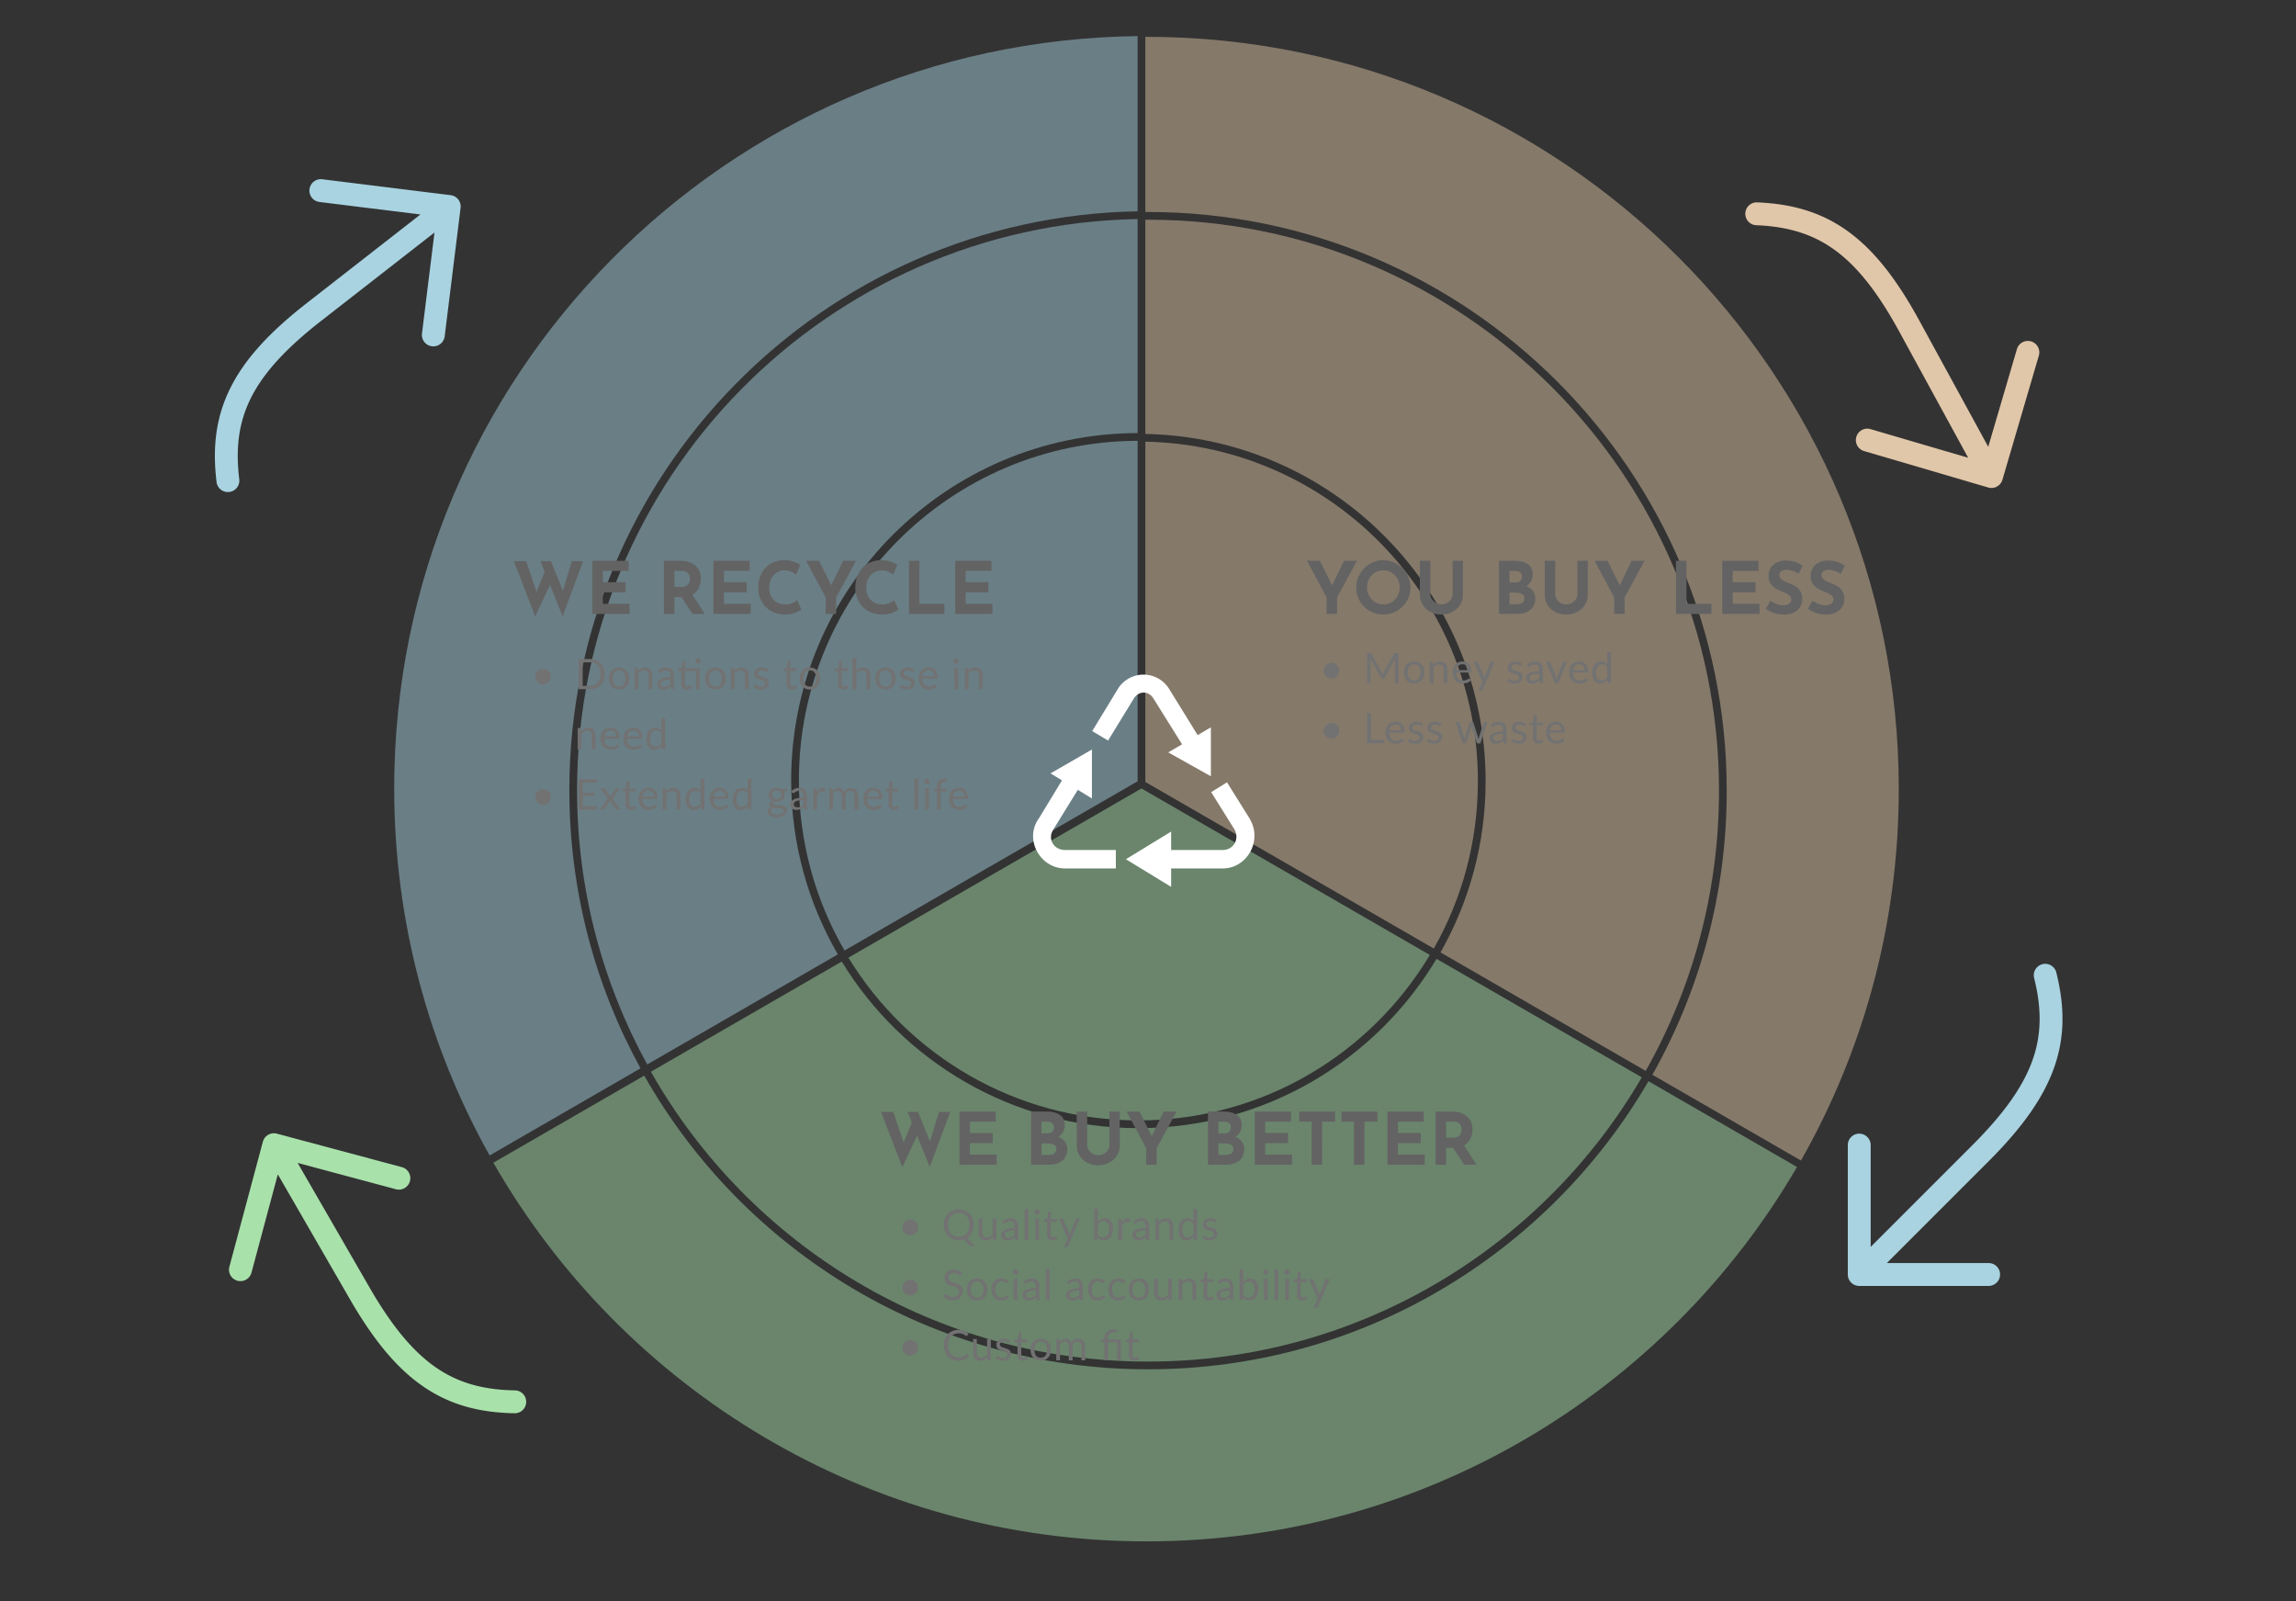 <?xml version="1.0" encoding="UTF-8"?> <svg xmlns="http://www.w3.org/2000/svg" fill="none" viewBox="0 0 763 532"><rect x="0" y="0" width="763" height="532" fill="#333333" stroke="none"/><path d="m162.708 383.926 50.152-28.955c-15.078-27.44-23.655-58.958-23.655-92.48 0-105.052 84.235-190.43 188.846-192.277V11.996C241.339 13.576 131 124.892 131 261.979c0 44.281 11.513 85.873 31.708 121.947Z" fill="#BDEFFF" fill-opacity=".4"></path><path d="M378.051 259.598V146.466c-62.191.138-112.564 50.597-112.564 112.82 0 20.604 5.523 39.918 15.17 56.542l97.394-56.23Z" fill="#BDEFFF" fill-opacity=".4"></path><path d="M262.923 259.286c0-63.639 51.521-115.246 115.128-115.384V72.779c-103.195 1.846-186.282 86.076-186.282 189.712 0 33.054 8.452 64.134 23.313 91.197l63.354-36.577c-9.865-17.002-15.513-36.754-15.513-57.825Z" fill="#BDEFFF" fill-opacity=".4"></path><path d="M163.949 386.331c43.108 75.178 124.154 125.821 217.028 125.821 92.286 0 172.893-50.005 216.205-124.398l-49.365-28.5c-33.312 57.241-95.326 95.719-166.327 95.719-71.772 0-134.361-39.318-167.403-97.589l-50.138 28.947Z" fill="#BDFFC0" fill-opacity=".4"></path><path d="m379.333 261.979 95.832 55.329c-19.703 32.928-55.717 54.972-96.881 54.972-40.788 0-76.521-21.644-96.338-54.075l97.387-56.226Z" fill="#BDFFC0" fill-opacity=".4"></path><path d="M378.284 374.845c-41.737 0-78.298-22.161-98.56-55.357l-63.416 36.613c32.599 57.505 94.359 96.308 165.182 96.308 70.052 0 131.237-37.963 164.106-94.437l-68.209-39.381c-20.148 33.693-56.99 56.254-99.103 56.254Z" fill="#BDFFC0" fill-opacity=".4"></path><path d="M598.484 385.615C619.18 349.212 631 307.104 631 262.236c0-138.072-111.929-250-250-250h-.385v58.207l.898-.002c106.208 0 192.307 86.099 192.307 192.307 0 34.292-8.975 66.487-24.704 94.364l49.368 28.503Z" fill="#FFE1BD" fill-opacity=".4"></path><path d="M380.615 259.829V146.746c61.244 1.229 110.513 51.259 110.513 112.797 0 20.23-5.324 39.216-14.648 55.633l-95.865-55.347Z" fill="#FFE1BD" fill-opacity=".4"></path><path d="M493.692 259.543c0 20.697-5.449 40.121-14.991 56.916l68.193 39.371c15.512-27.5 24.362-59.257 24.362-93.082 0-104.792-84.951-189.743-189.743-189.743-.3 0-.599 0-.898.002v71.174c62.66 1.23 113.077 52.408 113.077 115.362Z" fill="#FFE1BD" fill-opacity=".4"></path><path d="M380.001 224.157a9.994 9.994 0 0 0-8.422 4.594l-8.615 14.161 5.268 3.154L376.844 232c1.653-2.465 4.786-2.52 6.406 0l9.571 15.313-4.594 2.682 14.17 7.941v-16.271l-4.401 2.585-9.57-15.496a9.989 9.989 0 0 0-8.422-4.594l-.003-.003Zm-17.131 24.88-13.782 7.944 3.828 2.297-7.846 12.917-.098-.092c-.036.053.037.135 0 .184-4.502 6.83.692 16.274 8.998 16.274h16.844v-6.125H353.97c-3.88 0-5.96-3.828-3.92-6.798l.092-.092v-.092l8.039-13.016 4.685 2.867v-16.268h.004Zm44.884 10.908-5.262 3.256 7.656 12.25c1.96 3.329-.266 6.982-3.828 6.982h-17.131v-6.125l-15.025 9.188 15.025 9.19v-6.125h17.131c8.076 0 13.255-9.187 9.09-16.271v-.092l-7.656-12.25v-.003Z" fill="#fff"></path><path d="M583.645 74.835a3.8 3.8 0 1 1 .303-7.595c11.649.478 21.444 3.285 30.254 9.696 8.722 6.329 16.184 15.978 23.599 29.551l22.927 41.973 9.522-32.445a3.798 3.798 0 0 1 3.239-2.712 3.807 3.807 0 0 1 3.745 1.955 3.8 3.8 0 0 1 .314 2.893l-12.106 41.253a3.795 3.795 0 0 1-1.826 2.269 3.79 3.79 0 0 1-2.896.31l-41.253-12.105a3.8 3.8 0 0 1-2.265-1.827 3.806 3.806 0 0 1 1.518-5.159 3.8 3.8 0 0 1 2.894-.309l32.445 9.521-22.928-41.973c-7.159-13.106-13.962-21.644-21.393-27.05-7.349-5.338-15.599-7.82-26.093-8.246Z" fill="#FFE1BD" fill-opacity=".85"></path><path d="M675.976 324.977a3.8 3.8 0 1 1 7.373-1.849c2.822 11.313 2.886 21.502-.784 31.761-3.617 10.151-10.775 20.029-21.711 30.965l-33.819 33.819h33.813a3.8 3.8 0 0 1 2.693 6.488 3.8 3.8 0 0 1-2.687 1.116h-42.993a3.812 3.812 0 0 1-2.691-1.113 3.797 3.797 0 0 1-1.113-2.692V380.48a3.804 3.804 0 0 1 3.804-3.8 3.8 3.8 0 0 1 3.8 3.805v33.814l33.819-33.819c10.559-10.56 16.836-19.492 19.932-28.144 3.052-8.555 3.111-17.17.564-27.359Z" fill="#BDEFFF" fill-opacity=".85"></path><path d="M171.126 461.981a3.799 3.799 0 0 1 2.583 6.53 3.801 3.801 0 0 1-2.705 1.07c-11.658-.203-21.516-2.777-30.476-8.978-8.869-6.121-16.557-15.592-24.29-28.986l-23.914-41.419-8.751 32.661a3.8 3.8 0 0 1-5.986 2.037 3.799 3.799 0 0 1-1.36-4l11.126-41.527a3.79 3.79 0 0 1 1.772-2.312 3.8 3.8 0 0 1 2.888-.378l41.527 11.127a3.812 3.812 0 0 1 2.308 1.773 3.81 3.81 0 0 1 .378 2.886 3.805 3.805 0 0 1-4.659 2.685l-32.66-8.752 23.912 41.419c7.467 12.934 14.47 21.308 22.026 26.538 7.474 5.162 15.78 7.449 26.281 7.626Z" fill="#BDFFC0" fill-opacity=".85"></path><path d="M79.509 159.231a3.798 3.798 0 0 1-4.787 4.127 3.798 3.798 0 0 1-2.758-3.198c-1.41-11.573-.222-21.693 4.68-31.423 4.837-9.631 13.154-18.554 25.351-28.064l37.716-29.409-33.557-4.153a3.8 3.8 0 0 1-3.309-4.238 3.802 3.802 0 0 1 4.238-3.31l42.666 5.282a3.797 3.797 0 0 1 3.309 4.243l-5.281 42.666a3.807 3.807 0 0 1-1.437 2.531 3.808 3.808 0 0 1-2.806.773c-1-.125-1.91-.642-2.53-1.437a3.808 3.808 0 0 1-.773-2.806l4.154-33.557-37.717 29.408c-11.777 9.183-19.104 17.276-23.238 25.482-4.08 8.116-5.197 16.658-3.921 27.083Z" fill="#BDEFFF" fill-opacity=".85"></path><path d="M170.768 186.456h4.08l3.768 11.088-.552-.24 3.288-8.184 1.608 4.776-5.088 10.92-7.104-18.36Zm8.856 0h3.456l4.344 10.728-.624-.096 3.24-10.632h3.744l-6.816 18.312-7.344-18.312Zm17.219-.12h12.048v3.36h-8.568v3.768h7.584v3.36h-7.584v3.816h8.904V204h-12.384v-17.664Zm29.141 0c1.104 0 2.088.144 2.952.432.864.272 1.584.672 2.16 1.2a4.924 4.924 0 0 1 1.344 1.872c.304.72.456 1.536.456 2.448 0 .72-.112 1.44-.336 2.16a5.349 5.349 0 0 1-1.056 1.968c-.48.592-1.12 1.072-1.92 1.44-.8.352-1.792.528-2.976.528h-2.496V204h-3.48v-17.664h5.352Zm.6 8.688c.528 0 .968-.088 1.32-.264.352-.176.624-.4.816-.672.208-.272.352-.552.432-.84.096-.304.144-.584.144-.84 0-.192-.032-.432-.096-.72a2.641 2.641 0 0 0-.336-.912c-.176-.304-.448-.56-.816-.768-.352-.208-.832-.312-1.44-.312h-2.496v5.328h2.472Zm3.264 2.16 4.368 6.816h-4.056l-4.464-6.72 4.152-.096Zm7.237-10.848h12.048v3.36h-8.568v3.768h7.584v3.36h-7.584v3.816h8.904V204h-12.384v-17.664Zm29.232 16.2c-.192.16-.552.376-1.08.648-.512.272-1.144.512-1.896.72-.752.208-1.584.304-2.496.288-1.392-.032-2.64-.28-3.744-.744a8.463 8.463 0 0 1-2.784-1.944 8.594 8.594 0 0 1-1.728-2.808 9.473 9.473 0 0 1-.6-3.384c0-1.344.2-2.576.6-3.696.416-1.12 1-2.088 1.752-2.904a8.004 8.004 0 0 1 2.736-1.896c1.056-.448 2.224-.672 3.504-.672 1.184 0 2.232.16 3.144.48.912.32 1.656.664 2.232 1.032l-1.368 3.288c-.4-.304-.936-.616-1.608-.936-.656-.336-1.416-.504-2.28-.504-.672 0-1.32.144-1.944.432a5.054 5.054 0 0 0-1.632 1.176 5.859 5.859 0 0 0-1.104 1.8 5.831 5.831 0 0 0-.408 2.208c0 .848.12 1.624.36 2.328a5.46 5.46 0 0 0 1.08 1.824c.464.496 1.016.88 1.656 1.152.656.272 1.392.408 2.208.408.944 0 1.752-.152 2.424-.456.672-.304 1.184-.624 1.536-.96l1.44 3.12Zm8.07-4.032-6.504-12.168h4.296l4.56 9.168-1.032.072 4.488-9.24h4.296l-6.624 12.168V204h-3.48v-5.496Zm24.18 4.032c-.192.16-.552.376-1.08.648-.512.272-1.144.512-1.896.72-.752.208-1.584.304-2.496.288-1.392-.032-2.64-.28-3.744-.744a8.463 8.463 0 0 1-2.784-1.944 8.594 8.594 0 0 1-1.728-2.808 9.473 9.473 0 0 1-.6-3.384c0-1.344.2-2.576.6-3.696.416-1.12 1-2.088 1.752-2.904a8.004 8.004 0 0 1 2.736-1.896c1.056-.448 2.224-.672 3.504-.672 1.184 0 2.232.16 3.144.48.912.32 1.656.664 2.232 1.032l-1.368 3.288c-.4-.304-.936-.616-1.608-.936-.656-.336-1.416-.504-2.28-.504-.672 0-1.32.144-1.944.432a5.054 5.054 0 0 0-1.632 1.176 5.859 5.859 0 0 0-1.104 1.8 5.831 5.831 0 0 0-.408 2.208c0 .848.12 1.624.36 2.328a5.46 5.46 0 0 0 1.08 1.824c.464.496 1.016.88 1.656 1.152.656.272 1.392.408 2.208.408.944 0 1.752-.152 2.424-.456.672-.304 1.184-.624 1.536-.96l1.44 3.12Zm3.486-16.2h3.48v14.304h8.304V204h-11.784v-17.664Zm15.375 0h12.048v3.36h-8.568v3.768h7.584v3.36h-7.584v3.816h8.904V204h-12.384v-17.664Z" fill="#636363"></path><path d="M177.902 224.835a2.562 2.562 0 0 1 .763-1.841c.234-.238.507-.425.819-.56.318-.14.654-.21 1.008-.21.36 0 .696.07 1.008.21.318.135.593.322.826.56.238.233.425.508.56.826.14.317.21.655.21 1.015 0 .359-.07.697-.21 1.015a2.567 2.567 0 0 1-.56.819c-.233.233-.508.42-.826.56a2.511 2.511 0 0 1-1.008.203c-.354 0-.69-.068-1.008-.203a2.739 2.739 0 0 1-.819-.56 2.739 2.739 0 0 1-.56-.819 2.57 2.57 0 0 1-.203-1.015Zm23.073-.847c0 .751-.119 1.435-.357 2.051a4.552 4.552 0 0 1-1.008 1.582 4.538 4.538 0 0 1-1.568 1.022 5.48 5.48 0 0 1-2.016.357h-3.745v-10.031h3.745c.737 0 1.409.121 2.016.364a4.387 4.387 0 0 1 1.568 1.022c.434.438.77.966 1.008 1.582.238.616.357 1.299.357 2.051Zm-1.393 0c0-.616-.084-1.167-.252-1.652a3.476 3.476 0 0 0-.714-1.232 3.038 3.038 0 0 0-1.12-.77 3.88 3.88 0 0 0-1.47-.266h-2.387v7.833h2.387a3.9 3.9 0 0 0 1.47-.266 3.095 3.095 0 0 0 1.12-.763c.308-.336.546-.747.714-1.232.168-.486.252-1.036.252-1.652Zm6.149-2.191c.518 0 .984.086 1.4.259.415.172.77.417 1.064.735.294.317.518.702.672 1.155a4.5 4.5 0 0 1 .238 1.505c0 .56-.08 1.064-.238 1.512-.154.448-.378.83-.672 1.148a3.012 3.012 0 0 1-1.064.735 3.707 3.707 0 0 1-1.4.252c-.523 0-.994-.084-1.414-.252a3.003 3.003 0 0 1-1.064-.735 3.269 3.269 0 0 1-.679-1.148 4.634 4.634 0 0 1-.231-1.512c0-.556.077-1.057.231-1.505.158-.453.385-.838.679-1.155a2.977 2.977 0 0 1 1.064-.735 3.68 3.68 0 0 1 1.414-.259Zm0 6.328c.7 0 1.222-.234 1.568-.7.345-.472.518-1.127.518-1.967 0-.845-.173-1.503-.518-1.974-.346-.472-.868-.707-1.568-.707-.355 0-.665.06-.931.182a1.744 1.744 0 0 0-.658.525 2.387 2.387 0 0 0-.392.847 4.596 4.596 0 0 0-.126 1.127c0 .84.172 1.495.518 1.967.35.466.879.7 1.589.7Zm6.33-5.187c.154-.173.317-.329.49-.469a3.16 3.16 0 0 1 .546-.357 2.849 2.849 0 0 1 1.323-.315c.387 0 .728.065 1.022.196.299.126.546.308.742.546.201.233.352.515.455.847.103.331.154.697.154 1.099V229h-1.253v-4.515c0-.537-.124-.952-.371-1.246-.243-.299-.614-.448-1.113-.448-.369 0-.714.088-1.036.266a3.415 3.415 0 0 0-.882.721V229h-1.253v-7.091h.749c.177 0 .287.086.329.259l.098.77Zm10.674 2.87a9.948 9.948 0 0 0-1.47.14c-.402.07-.731.163-.987.28-.252.116-.437.254-.553.413a.9.9 0 0 0-.168.532c0 .186.03.347.091.483.06.135.142.247.245.336.107.084.231.147.371.189.144.037.298.056.462.056.219 0 .42-.021.602-.063.182-.047.352-.112.511-.196.163-.084.317-.185.462-.301.149-.117.294-.25.434-.399v-1.47Zm-4.025-2.898a4.034 4.034 0 0 1 1.267-.847c.452-.187.954-.28 1.505-.28.396 0 .749.065 1.057.196.308.13.567.312.777.546.21.233.368.515.476.847.107.331.161.695.161 1.092V229h-.553a.573.573 0 0 1-.28-.056c-.066-.042-.117-.122-.154-.238l-.14-.672a8.107 8.107 0 0 1-.546.462 3.55 3.55 0 0 1-.56.336 3.075 3.075 0 0 1-.63.203c-.22.051-.465.077-.735.077-.276 0-.535-.038-.777-.112a1.886 1.886 0 0 1-.637-.35 1.685 1.685 0 0 1-.427-.581 2.103 2.103 0 0 1-.154-.84c0-.28.077-.549.231-.805.154-.262.403-.493.749-.693.345-.201.795-.364 1.351-.49.555-.131 1.236-.206 2.044-.224v-.553c0-.551-.119-.966-.357-1.246-.238-.285-.586-.427-1.043-.427-.308 0-.567.039-.777.119a2.702 2.702 0 0 0-.539.259c-.15.093-.28.179-.392.259a.568.568 0 0 1-.322.112.37.37 0 0 1-.217-.063.667.667 0 0 1-.154-.168l-.224-.399Zm13.825 6.09h-1.246v-6.048h-3.654v4.256c0 .298.072.52.217.665a.76.76 0 0 0 .56.217c.131 0 .243-.017.336-.049.098-.038.182-.077.252-.119.07-.042.128-.08.175-.112a.236.236 0 0 1 .133-.056c.065 0 .124.039.175.119l.364.595c-.215.2-.474.359-.777.476a2.686 2.686 0 0 1-.938.168c-.56 0-.992-.157-1.295-.469-.299-.313-.448-.763-.448-1.351v-4.34h-.854a.287.287 0 0 1-.189-.063c-.051-.047-.077-.117-.077-.21v-.497l1.162-.154.287-2.184a.279.279 0 0 1 .287-.238h.63v2.443h4.9V229Zm.308-9.366a.793.793 0 0 1-.077.343.886.886 0 0 1-.196.273.91.91 0 0 1-.28.189.862.862 0 0 1-.959-.189.849.849 0 0 1-.259-.616c0-.122.023-.236.07-.343a.885.885 0 0 1 .189-.287.848.848 0 0 1 .273-.196.845.845 0 0 1 .343-.07.845.845 0 0 1 .623.266.828.828 0 0 1 .196.287.786.786 0 0 1 .077.343Zm4.928 2.163c.518 0 .985.086 1.4.259.415.172.77.417 1.064.735.294.317.518.702.672 1.155.159.448.238.949.238 1.505a4.5 4.5 0 0 1-.238 1.512c-.154.448-.378.83-.672 1.148a3.012 3.012 0 0 1-1.064.735 3.703 3.703 0 0 1-1.4.252c-.523 0-.994-.084-1.414-.252a3.012 3.012 0 0 1-1.064-.735c-.294-.318-.52-.7-.679-1.148a4.634 4.634 0 0 1-.231-1.512c0-.556.077-1.057.231-1.505.159-.453.385-.838.679-1.155a2.986 2.986 0 0 1 1.064-.735 3.68 3.68 0 0 1 1.414-.259Zm0 6.328c.7 0 1.223-.234 1.568-.7.345-.472.518-1.127.518-1.967 0-.845-.173-1.503-.518-1.974-.345-.472-.868-.707-1.568-.707-.355 0-.665.06-.931.182a1.752 1.752 0 0 0-.658.525 2.405 2.405 0 0 0-.392.847 4.596 4.596 0 0 0-.126 1.127c0 .84.173 1.495.518 1.967.35.466.88.7 1.589.7Zm6.33-5.187c.154-.173.318-.329.49-.469a3.16 3.16 0 0 1 .546-.357 2.854 2.854 0 0 1 1.323-.315c.388 0 .728.065 1.022.196.299.126.546.308.742.546.201.233.353.515.455.847.103.331.154.697.154 1.099V229h-1.253v-4.515c0-.537-.123-.952-.371-1.246-.242-.299-.613-.448-1.113-.448-.368 0-.714.088-1.036.266a3.415 3.415 0 0 0-.882.721V229h-1.253v-7.091h.749c.178 0 .287.086.329.259l.098.77Zm10.961.14a.277.277 0 0 1-.259.154.492.492 0 0 1-.238-.077 3.774 3.774 0 0 0-.329-.168 2.448 2.448 0 0 0-.455-.175 2.099 2.099 0 0 0-.63-.084c-.21 0-.399.028-.567.084a1.329 1.329 0 0 0-.434.217 1.009 1.009 0 0 0-.273.329.873.873 0 0 0-.091.399.68.68 0 0 0 .154.455c.107.121.247.226.42.315.173.088.369.168.588.238.219.065.443.137.672.217.233.074.46.158.679.252.219.093.415.21.588.35.173.14.31.312.413.518.107.2.161.443.161.728 0 .326-.058.63-.175.91a2.027 2.027 0 0 1-.518.721c-.229.2-.509.359-.84.476a3.467 3.467 0 0 1-1.148.175c-.495 0-.943-.08-1.344-.238a3.479 3.479 0 0 1-1.022-.623l.294-.476a.417.417 0 0 1 .133-.14.356.356 0 0 1 .196-.049c.084 0 .173.032.266.098.093.065.205.137.336.217.135.079.299.151.49.217.191.065.429.098.714.098.243 0 .455-.031.637-.091.182-.066.334-.152.455-.259a.985.985 0 0 0 .266-.371c.061-.14.091-.29.091-.448a.72.72 0 0 0-.161-.483 1.216 1.216 0 0 0-.413-.329 2.988 2.988 0 0 0-.595-.238l-.679-.217a9.396 9.396 0 0 1-.679-.252 2.529 2.529 0 0 1-.588-.364 1.68 1.68 0 0 1-.42-.532 1.786 1.786 0 0 1-.154-.777c0-.271.056-.53.168-.777.112-.252.275-.472.49-.658.215-.192.478-.343.791-.455.313-.112.67-.168 1.071-.168a3.3 3.3 0 0 1 1.253.224c.373.144.695.345.966.602l-.28.455Zm8.086 6.034c-.56 0-.992-.157-1.295-.469-.299-.313-.448-.763-.448-1.351v-4.34h-.854a.287.287 0 0 1-.189-.063c-.052-.047-.077-.117-.077-.21v-.497l1.162-.147.287-2.191a.277.277 0 0 1 .287-.238h.63v2.443h2.051v.903h-2.051v4.256c0 .298.072.52.217.665a.759.759 0 0 0 .56.217c.13 0 .242-.017.336-.049.098-.038.182-.077.252-.119.07-.042.128-.08.175-.112.051-.038.095-.056.133-.056.065 0 .123.039.175.119l.364.595c-.215.2-.474.359-.777.476a2.69 2.69 0 0 1-.938.168Zm5.988-7.315c.518 0 .985.086 1.4.259.415.172.77.417 1.064.735.294.317.518.702.672 1.155.159.448.238.949.238 1.505a4.5 4.5 0 0 1-.238 1.512c-.154.448-.378.83-.672 1.148a3.012 3.012 0 0 1-1.064.735 3.703 3.703 0 0 1-1.4.252c-.523 0-.994-.084-1.414-.252a3.012 3.012 0 0 1-1.064-.735c-.294-.318-.52-.7-.679-1.148a4.634 4.634 0 0 1-.231-1.512c0-.556.077-1.057.231-1.505.159-.453.385-.838.679-1.155a2.986 2.986 0 0 1 1.064-.735 3.68 3.68 0 0 1 1.414-.259Zm0 6.328c.7 0 1.223-.234 1.568-.7.345-.472.518-1.127.518-1.967 0-.845-.173-1.503-.518-1.974-.345-.472-.868-.707-1.568-.707-.355 0-.665.06-.931.182a1.752 1.752 0 0 0-.658.525 2.405 2.405 0 0 0-.392.847 4.596 4.596 0 0 0-.126 1.127c0 .84.173 1.495.518 1.967.35.466.88.7 1.589.7Zm11.114.987c-.56 0-.992-.157-1.295-.469-.299-.313-.448-.763-.448-1.351v-4.34h-.854a.287.287 0 0 1-.189-.063c-.052-.047-.077-.117-.077-.21v-.497l1.162-.147.287-2.191a.277.277 0 0 1 .287-.238h.63v2.443h2.051v.903h-2.051v4.256c0 .298.072.52.217.665a.759.759 0 0 0 .56.217c.13 0 .242-.017.336-.049.098-.038.182-.077.252-.119.07-.042.128-.08.175-.112.051-.038.095-.056.133-.056.065 0 .123.039.175.119l.364.595c-.215.2-.474.359-.777.476a2.69 2.69 0 0 1-.938.168Zm4.293-6.258a3.746 3.746 0 0 1 1.008-.77c.369-.192.793-.287 1.274-.287.387 0 .728.065 1.022.196.299.126.546.308.742.546.201.233.352.515.455.847.103.331.154.697.154 1.099V229h-1.253v-4.515c0-.537-.124-.952-.371-1.246-.243-.299-.614-.448-1.113-.448-.369 0-.714.088-1.036.266a3.415 3.415 0 0 0-.882.721V229h-1.253v-10.311h1.253v4.165Zm9.743-1.057c.518 0 .984.086 1.4.259.415.172.77.417 1.064.735.294.317.518.702.672 1.155a4.5 4.5 0 0 1 .238 1.505c0 .56-.08 1.064-.238 1.512-.154.448-.378.83-.672 1.148a3.012 3.012 0 0 1-1.064.735 3.707 3.707 0 0 1-1.4.252c-.523 0-.994-.084-1.414-.252a3.003 3.003 0 0 1-1.064-.735 3.269 3.269 0 0 1-.679-1.148 4.634 4.634 0 0 1-.231-1.512c0-.556.077-1.057.231-1.505.158-.453.385-.838.679-1.155a2.977 2.977 0 0 1 1.064-.735 3.68 3.68 0 0 1 1.414-.259Zm0 6.328c.7 0 1.222-.234 1.568-.7.345-.472.518-1.127.518-1.967 0-.845-.173-1.503-.518-1.974-.346-.472-.868-.707-1.568-.707-.355 0-.665.06-.931.182a1.744 1.744 0 0 0-.658.525 2.387 2.387 0 0 0-.392.847 4.596 4.596 0 0 0-.126 1.127c0 .84.172 1.495.518 1.967.35.466.879.7 1.589.7Zm9.284-5.047a.277.277 0 0 1-.259.154.492.492 0 0 1-.238-.077 3.774 3.774 0 0 0-.329-.168 2.448 2.448 0 0 0-.455-.175 2.099 2.099 0 0 0-.63-.084c-.21 0-.399.028-.567.084a1.329 1.329 0 0 0-.434.217 1.009 1.009 0 0 0-.273.329.873.873 0 0 0-.091.399.68.68 0 0 0 .154.455c.107.121.247.226.42.315.173.088.369.168.588.238.219.065.443.137.672.217.233.074.46.158.679.252.219.093.415.21.588.35.173.14.31.312.413.518.107.2.161.443.161.728 0 .326-.058.63-.175.91a2.027 2.027 0 0 1-.518.721c-.229.2-.509.359-.84.476a3.467 3.467 0 0 1-1.148.175c-.495 0-.943-.08-1.344-.238a3.479 3.479 0 0 1-1.022-.623l.294-.476a.417.417 0 0 1 .133-.14.356.356 0 0 1 .196-.049c.084 0 .173.032.266.098.093.065.205.137.336.217.135.079.299.151.49.217.191.065.429.098.714.098.243 0 .455-.031.637-.091.182-.066.334-.152.455-.259a.985.985 0 0 0 .266-.371c.061-.14.091-.29.091-.448a.72.72 0 0 0-.161-.483 1.216 1.216 0 0 0-.413-.329 2.988 2.988 0 0 0-.595-.238l-.679-.217a9.396 9.396 0 0 1-.679-.252 2.529 2.529 0 0 1-.588-.364 1.68 1.68 0 0 1-.42-.532 1.786 1.786 0 0 1-.154-.777c0-.271.056-.53.168-.777.112-.252.275-.472.49-.658.215-.192.478-.343.791-.455.313-.112.67-.168 1.071-.168a3.3 3.3 0 0 1 1.253.224c.373.144.695.345.966.602l-.28.455Zm6.873 1.603c0-.29-.042-.553-.126-.791a1.687 1.687 0 0 0-.357-.623 1.496 1.496 0 0 0-.567-.406 1.888 1.888 0 0 0-.763-.147c-.598 0-1.071.175-1.421.525-.346.345-.56.826-.644 1.442h3.878Zm1.008 3.325c-.154.186-.339.35-.553.49a3.582 3.582 0 0 1-.693.336 4.155 4.155 0 0 1-.756.196c-.262.046-.521.07-.777.07-.49 0-.943-.082-1.358-.245a3.074 3.074 0 0 1-1.071-.728 3.403 3.403 0 0 1-.7-1.19c-.168-.472-.252-1.013-.252-1.624 0-.495.074-.957.224-1.386.154-.43.373-.801.658-1.113a2.932 2.932 0 0 1 1.043-.742c.41-.182.872-.273 1.386-.273.424 0 .816.072 1.176.217.364.14.676.345.938.616.266.266.473.597.623.994.149.392.224.84.224 1.344 0 .196-.021.326-.063.392-.042.065-.122.098-.238.098h-4.739c.014.448.074.837.182 1.169.112.331.266.609.462.833.196.219.429.385.7.497.27.107.574.161.91.161.312 0 .581-.035.805-.105a4.134 4.134 0 0 0 .994-.469.544.544 0 0 1 .287-.112c.102 0 .182.039.238.119l.35.455Zm6.94-6.097V229h-1.246v-7.091h1.246Zm.266-2.226a.779.779 0 0 1-.077.343.947.947 0 0 1-.196.28.885.885 0 0 1-.287.189.866.866 0 0 1-.686 0 .954.954 0 0 1-.273-.189.866.866 0 0 1-.189-.966.885.885 0 0 1 .189-.287.87.87 0 0 1 .273-.196.849.849 0 0 1 .343-.07c.122 0 .236.023.343.07a.815.815 0 0 1 .287.196c.084.079.15.175.196.287a.773.773 0 0 1 .077.343Zm3.158 3.255c.154-.173.317-.329.49-.469.172-.14.354-.259.546-.357a2.849 2.849 0 0 1 1.323-.315c.387 0 .728.065 1.022.196.298.126.546.308.742.546.2.233.352.515.455.847.102.331.154.697.154 1.099V229h-1.253v-4.515c0-.537-.124-.952-.371-1.246-.243-.299-.614-.448-1.113-.448-.369 0-.714.088-1.036.266a3.382 3.382 0 0 0-.882.721V229h-1.253v-7.091h.749c.177 0 .287.086.329.259l.098.77Zm-128.652 20c.154-.173.317-.329.49-.469a3.16 3.16 0 0 1 .546-.357 2.849 2.849 0 0 1 1.323-.315c.387 0 .728.065 1.022.196.299.126.546.308.742.546.201.233.352.515.455.847.103.331.154.697.154 1.099V249h-1.253v-4.515c0-.537-.124-.952-.371-1.246-.243-.299-.614-.448-1.113-.448-.369 0-.714.088-1.036.266a3.415 3.415 0 0 0-.882.721V249h-1.253v-7.091h.749c.177 0 .287.086.329.259l.098.77Zm11.577 1.743c0-.29-.042-.553-.126-.791a1.687 1.687 0 0 0-.357-.623 1.496 1.496 0 0 0-.567-.406 1.888 1.888 0 0 0-.763-.147c-.598 0-1.071.175-1.421.525-.346.345-.56.826-.644 1.442h3.878Zm1.008 3.325c-.154.186-.339.35-.553.49a3.582 3.582 0 0 1-.693.336 4.155 4.155 0 0 1-.756.196c-.262.046-.521.07-.777.07-.49 0-.943-.082-1.358-.245a3.074 3.074 0 0 1-1.071-.728 3.403 3.403 0 0 1-.7-1.19c-.168-.472-.252-1.013-.252-1.624 0-.495.074-.957.224-1.386.154-.43.373-.801.658-1.113a2.932 2.932 0 0 1 1.043-.742c.41-.182.872-.273 1.386-.273.424 0 .816.072 1.176.217.364.14.676.345.938.616.266.266.473.597.623.994.149.392.224.84.224 1.344 0 .196-.021.326-.063.392-.042.065-.122.098-.238.098h-4.739c.014.448.074.837.182 1.169.112.331.266.609.462.833.196.219.429.385.7.497.27.107.574.161.91.161.312 0 .581-.035.805-.105a4.134 4.134 0 0 0 .994-.469.544.544 0 0 1 .287-.112c.102 0 .182.039.238.119l.35.455Zm6.588-3.325c0-.29-.042-.553-.126-.791a1.66 1.66 0 0 0-.357-.623 1.496 1.496 0 0 0-.567-.406 1.885 1.885 0 0 0-.763-.147c-.597 0-1.071.175-1.421.525-.345.345-.56.826-.644 1.442h3.878Zm1.008 3.325c-.154.186-.338.35-.553.49a3.582 3.582 0 0 1-.693.336 4.155 4.155 0 0 1-.756.196c-.261.046-.52.07-.777.07-.49 0-.943-.082-1.358-.245a3.074 3.074 0 0 1-1.071-.728 3.403 3.403 0 0 1-.7-1.19c-.168-.472-.252-1.013-.252-1.624 0-.495.075-.957.224-1.386.154-.43.373-.801.658-1.113a2.94 2.94 0 0 1 1.043-.742 3.388 3.388 0 0 1 1.386-.273c.425 0 .817.072 1.176.217.364.14.677.345.938.616.266.266.474.597.623.994.149.392.224.84.224 1.344 0 .196-.021.326-.063.392-.042.065-.121.098-.238.098h-4.739c.014.448.075.837.182 1.169.112.331.266.609.462.833.196.219.429.385.7.497.271.107.574.161.91.161.313 0 .581-.035.805-.105a4.039 4.039 0 0 0 .994-.469.547.547 0 0 1 .287-.112c.103 0 .182.039.238.119l.35.455Zm6.463-4.41c-.234-.313-.486-.53-.756-.651a2.132 2.132 0 0 0-.91-.189c-.658 0-1.165.235-1.519.707-.355.471-.532 1.143-.532 2.016 0 .462.039.858.119 1.19.079.326.196.597.35.812.154.21.343.364.567.462.224.098.478.147.763.147.41 0 .767-.094 1.071-.28.308-.187.59-.451.847-.791v-3.423Zm1.246-4.907V249h-.742c-.178 0-.29-.087-.336-.259l-.112-.861a3.876 3.876 0 0 1-1.036.882c-.388.224-.836.336-1.344.336-.406 0-.775-.077-1.106-.231a2.325 2.325 0 0 1-.847-.693c-.234-.304-.413-.682-.539-1.134a5.84 5.84 0 0 1-.189-1.561c0-.523.07-1.008.21-1.456.14-.453.34-.845.602-1.176a2.75 2.75 0 0 1 .959-.777 2.83 2.83 0 0 1 1.288-.287c.434 0 .805.074 1.113.224.312.144.59.347.833.609v-3.927h1.246Zm-43.151 26.146a2.562 2.562 0 0 1 .763-1.841c.234-.238.507-.425.819-.56.318-.14.654-.21 1.008-.21.36 0 .696.07 1.008.21.318.135.593.322.826.56.238.233.425.508.56.826.14.317.21.655.21 1.015 0 .359-.07.697-.21 1.015a2.567 2.567 0 0 1-.56.819c-.233.233-.508.42-.826.56a2.511 2.511 0 0 1-1.008.203c-.354 0-.69-.068-1.008-.203a2.739 2.739 0 0 1-.819-.56 2.739 2.739 0 0 1-.56-.819 2.57 2.57 0 0 1-.203-1.015Zm20.567 3.059-.007 1.106h-6.181v-10.031h6.181v1.106h-4.823v3.332h3.906v1.064h-3.906v3.423h4.83Zm7.622 1.106h-1.197a.369.369 0 0 1-.245-.077.859.859 0 0 1-.14-.182l-1.785-2.779c-.019.065-.04.13-.063.196a.601.601 0 0 1-.084.168l-1.652 2.415a1.496 1.496 0 0 1-.154.182.295.295 0 0 1-.217.077h-1.113l2.485-3.64-2.387-3.451h1.197c.103 0 .177.016.224.049a.444.444 0 0 1 .126.14l1.743 2.66c.037-.136.096-.266.175-.392l1.526-2.24a.608.608 0 0 1 .133-.154.278.278 0 0 1 .182-.063h1.148l-2.387 3.388 2.485 3.703Zm3.526.112c-.56 0-.992-.157-1.295-.469-.299-.313-.448-.763-.448-1.351v-4.34h-.854a.287.287 0 0 1-.189-.063c-.052-.047-.077-.117-.077-.21v-.497l1.162-.147.287-2.191a.277.277 0 0 1 .287-.238h.63v2.443h2.051v.903h-2.051v4.256c0 .298.072.52.217.665a.759.759 0 0 0 .56.217c.13 0 .242-.017.336-.049.098-.038.182-.077.252-.119.07-.042.128-.08.175-.112.051-.038.095-.056.133-.056.065 0 .123.039.175.119l.364.595c-.215.2-.474.359-.777.476a2.69 2.69 0 0 1-.938.168Zm7.745-4.431c0-.29-.042-.553-.126-.791a1.66 1.66 0 0 0-.357-.623 1.496 1.496 0 0 0-.567-.406 1.885 1.885 0 0 0-.763-.147c-.597 0-1.071.175-1.421.525-.345.345-.56.826-.644 1.442h3.878Zm1.008 3.325c-.154.186-.338.35-.553.49a3.527 3.527 0 0 1-.693.336 4.113 4.113 0 0 1-.756.196c-.261.046-.52.07-.777.07-.49 0-.942-.082-1.358-.245a3.092 3.092 0 0 1-1.071-.728 3.418 3.418 0 0 1-.7-1.19c-.168-.472-.252-1.013-.252-1.624 0-.495.075-.957.224-1.386.154-.43.374-.801.658-1.113a2.95 2.95 0 0 1 1.043-.742 3.388 3.388 0 0 1 1.386-.273c.425 0 .817.072 1.176.217.364.14.677.345.938.616.266.266.474.597.623.994.15.392.224.84.224 1.344 0 .196-.021.326-.063.392-.042.065-.121.098-.238.098h-4.739c.014.448.075.837.182 1.169.112.331.266.609.462.833.196.219.43.385.7.497.271.107.574.161.91.161.313 0 .581-.035.805-.105a4.039 4.039 0 0 0 .994-.469.547.547 0 0 1 .287-.112c.103 0 .182.039.238.119l.35.455Zm3.019-5.068c.154-.173.317-.329.49-.469.172-.14.354-.259.546-.357a2.849 2.849 0 0 1 1.323-.315c.387 0 .728.065 1.022.196.298.126.546.308.742.546.2.233.352.515.455.847.102.331.154.697.154 1.099V269h-1.253v-4.515c0-.537-.124-.952-.371-1.246-.243-.299-.614-.448-1.113-.448-.369 0-.714.088-1.036.266a3.382 3.382 0 0 0-.882.721V269h-1.253v-7.091h.749c.177 0 .287.086.329.259l.098.77Zm11.45.658c-.233-.313-.485-.53-.756-.651a2.129 2.129 0 0 0-.91-.189c-.658 0-1.164.235-1.519.707-.354.471-.532 1.143-.532 2.016 0 .462.04.858.119 1.19.08.326.196.597.35.812.154.21.343.364.567.462.224.098.479.147.763.147.411 0 .768-.094 1.071-.28.308-.187.591-.451.847-.791v-3.423Zm1.246-4.907V269h-.742c-.177 0-.289-.087-.336-.259l-.112-.861a3.846 3.846 0 0 1-1.036.882c-.387.224-.835.336-1.344.336-.406 0-.774-.077-1.106-.231a2.341 2.341 0 0 1-.847-.693 3.302 3.302 0 0 1-.539-1.134 5.84 5.84 0 0 1-.189-1.561c0-.523.07-1.008.21-1.456a3.59 3.59 0 0 1 .602-1.176c.262-.332.581-.591.959-.777a2.832 2.832 0 0 1 1.288-.287c.434 0 .805.074 1.113.224.313.144.591.347.833.609v-3.927h1.246Zm6.914 5.992c0-.29-.042-.553-.126-.791a1.66 1.66 0 0 0-.357-.623 1.496 1.496 0 0 0-.567-.406 1.885 1.885 0 0 0-.763-.147c-.597 0-1.071.175-1.421.525-.345.345-.56.826-.644 1.442h3.878Zm1.008 3.325c-.154.186-.338.35-.553.49a3.527 3.527 0 0 1-.693.336 4.113 4.113 0 0 1-.756.196c-.261.046-.52.07-.777.07-.49 0-.942-.082-1.358-.245a3.092 3.092 0 0 1-1.071-.728 3.418 3.418 0 0 1-.7-1.19c-.168-.472-.252-1.013-.252-1.624 0-.495.075-.957.224-1.386.154-.43.374-.801.658-1.113a2.95 2.95 0 0 1 1.043-.742 3.388 3.388 0 0 1 1.386-.273c.425 0 .817.072 1.176.217.364.14.677.345.938.616.266.266.474.597.623.994.15.392.224.84.224 1.344 0 .196-.021.326-.063.392-.042.065-.121.098-.238.098h-4.739c.014.448.075.837.182 1.169.112.331.266.609.462.833.196.219.43.385.7.497.271.107.574.161.91.161.313 0 .581-.035.805-.105a4.039 4.039 0 0 0 .994-.469.547.547 0 0 1 .287-.112c.103 0 .182.039.238.119l.35.455Zm6.463-4.41c-.233-.313-.485-.53-.756-.651a2.132 2.132 0 0 0-.91-.189c-.658 0-1.164.235-1.519.707-.355.471-.532 1.143-.532 2.016 0 .462.04.858.119 1.19.079.326.196.597.35.812.154.21.343.364.567.462.224.098.478.147.763.147.411 0 .768-.094 1.071-.28.308-.187.59-.451.847-.791v-3.423Zm1.246-4.907V269h-.742c-.177 0-.289-.087-.336-.259l-.112-.861a3.86 3.86 0 0 1-1.036.882c-.387.224-.835.336-1.344.336-.406 0-.775-.077-1.106-.231a2.333 2.333 0 0 1-.847-.693 3.302 3.302 0 0 1-.539-1.134 5.84 5.84 0 0 1-.189-1.561c0-.523.07-1.008.21-1.456a3.59 3.59 0 0 1 .602-1.176 2.75 2.75 0 0 1 .959-.777 2.832 2.832 0 0 1 1.288-.287c.434 0 .805.074 1.113.224.313.144.59.347.833.609v-3.927h1.246Zm8.421 6.846c.252 0 .474-.035.665-.105.191-.07.352-.168.483-.294.131-.126.229-.276.294-.448.065-.178.098-.371.098-.581 0-.434-.133-.78-.399-1.036-.261-.257-.642-.385-1.141-.385-.504 0-.889.128-1.155.385-.261.256-.392.602-.392 1.036 0 .21.033.403.098.581a1.287 1.287 0 0 0 .784.742c.191.07.413.105.665.105Zm2.247 3.85a.598.598 0 0 0-.147-.42.964.964 0 0 0-.399-.252 2.344 2.344 0 0 0-.574-.126 10.002 10.002 0 0 0-.7-.063l-.742-.042a9.035 9.035 0 0 1-.728-.07 1.96 1.96 0 0 0-.644.462.933.933 0 0 0-.126 1.085c.084.14.21.259.378.357.168.102.378.182.63.238.257.06.558.091.903.091.336 0 .637-.031.903-.091.266-.061.49-.147.672-.259a1.26 1.26 0 0 0 .427-.399.934.934 0 0 0 .147-.511Zm1.267-7.196v.462c0 .154-.098.252-.294.294l-.805.105c.159.308.238.648.238 1.022 0 .345-.068.66-.203.945-.131.28-.313.52-.546.721-.233.2-.513.354-.84.462a3.4 3.4 0 0 1-1.064.161c-.331 0-.644-.04-.938-.119a1.213 1.213 0 0 0-.343.301.51.51 0 0 0-.119.315c0 .168.068.296.203.385.14.084.322.144.546.182.224.037.478.06.763.07.289.009.583.025.882.049.303.018.597.053.882.105.289.051.546.135.77.252.224.116.404.277.539.483.14.205.21.471.21.798 0 .303-.077.597-.231.882a2.316 2.316 0 0 1-.651.756 3.278 3.278 0 0 1-1.05.532 4.451 4.451 0 0 1-1.393.203c-.518 0-.971-.052-1.358-.154a3.22 3.22 0 0 1-.966-.413 1.832 1.832 0 0 1-.581-.602 1.422 1.422 0 0 1-.189-.707c0-.35.11-.647.329-.889.219-.243.52-.437.903-.581a1.347 1.347 0 0 1-.504-.371c-.121-.159-.182-.371-.182-.637 0-.103.019-.208.056-.315.037-.112.093-.222.168-.329a1.795 1.795 0 0 1 .679-.574 2.189 2.189 0 0 1-.819-.777 2.163 2.163 0 0 1-.294-1.134 2.07 2.07 0 0 1 .756-1.659c.238-.201.52-.355.847-.462a3.482 3.482 0 0 1 1.085-.161c.308 0 .595.035.861.105.266.065.509.163.728.294h1.925Zm5.331 3.619a9.948 9.948 0 0 0-1.47.14c-.401.07-.73.163-.987.28-.252.116-.436.254-.553.413a.9.9 0 0 0-.168.532c0 .186.031.347.091.483a.968.968 0 0 0 .245.336c.108.084.231.147.371.189.145.037.299.056.462.056.22 0 .42-.021.602-.063.182-.047.353-.112.511-.196.164-.084.318-.185.462-.301.15-.117.294-.25.434-.399v-1.47Zm-4.025-2.898a4.045 4.045 0 0 1 1.267-.847 3.91 3.91 0 0 1 1.505-.28c.397 0 .749.065 1.057.196.308.13.567.312.777.546a2.3 2.3 0 0 1 .476.847c.108.331.161.695.161 1.092V269h-.553a.578.578 0 0 1-.28-.056c-.065-.042-.116-.122-.154-.238l-.14-.672a7.639 7.639 0 0 1-.546.462c-.177.13-.364.242-.56.336a3.075 3.075 0 0 1-.63.203 3.246 3.246 0 0 1-.735.077c-.275 0-.534-.038-.777-.112a1.895 1.895 0 0 1-.637-.35 1.71 1.71 0 0 1-.427-.581 2.12 2.12 0 0 1-.154-.84c0-.28.077-.549.231-.805.154-.262.404-.493.749-.693.346-.201.796-.364 1.351-.49.556-.131 1.237-.206 2.044-.224v-.553c0-.551-.119-.966-.357-1.246-.238-.285-.585-.427-1.043-.427-.308 0-.567.039-.777.119a2.73 2.73 0 0 0-.539.259c-.149.093-.28.179-.392.259a.563.563 0 0 1-.322.112.372.372 0 0 1-.217-.063.686.686 0 0 1-.154-.168l-.224-.399Zm8.524.42c.224-.486.5-.864.826-1.134.327-.276.726-.413 1.197-.413.15 0 .292.016.427.049.14.032.264.084.371.154l-.091.931c-.028.116-.098.175-.21.175-.065 0-.161-.014-.287-.042a1.974 1.974 0 0 0-.427-.042 1.72 1.72 0 0 0-.602.098 1.414 1.414 0 0 0-.469.294 2.074 2.074 0 0 0-.371.476 4.17 4.17 0 0 0-.294.644V269h-1.253v-7.091h.714c.136 0 .229.025.28.077.052.051.087.14.105.266l.084 1.078Zm4.117 5.67v-7.091h.749c.177 0 .287.086.329.259l.091.728a3.59 3.59 0 0 1 .882-.791 2.082 2.082 0 0 1 1.134-.308c.476 0 .861.133 1.155.399.299.266.513.625.644 1.078a2.37 2.37 0 0 1 .392-.665 2.29 2.29 0 0 1 1.183-.728c.229-.056.46-.084.693-.084.373 0 .705.06.994.182.294.116.541.289.742.518.205.228.362.511.469.847.107.331.161.711.161 1.141V269h-1.253v-4.515c0-.556-.121-.976-.364-1.26-.243-.29-.593-.434-1.05-.434-.205 0-.401.037-.588.112-.182.07-.343.175-.483.315-.14.14-.252.317-.336.532-.079.21-.119.455-.119.735V269h-1.253v-4.515c0-.57-.114-.994-.343-1.274-.229-.28-.562-.42-1.001-.42-.308 0-.593.084-.854.252a2.765 2.765 0 0 0-.721.672V269h-1.253Zm16.458-4.319c0-.29-.042-.553-.126-.791a1.687 1.687 0 0 0-.357-.623 1.496 1.496 0 0 0-.567-.406 1.888 1.888 0 0 0-.763-.147c-.598 0-1.071.175-1.421.525-.346.345-.56.826-.644 1.442h3.878Zm1.008 3.325c-.154.186-.339.35-.553.49a3.582 3.582 0 0 1-.693.336 4.155 4.155 0 0 1-.756.196c-.262.046-.521.07-.777.07-.49 0-.943-.082-1.358-.245a3.074 3.074 0 0 1-1.071-.728 3.403 3.403 0 0 1-.7-1.19c-.168-.472-.252-1.013-.252-1.624 0-.495.074-.957.224-1.386.154-.43.373-.801.658-1.113a2.932 2.932 0 0 1 1.043-.742c.41-.182.872-.273 1.386-.273.424 0 .816.072 1.176.217.364.14.676.345.938.616.266.266.473.597.623.994.149.392.224.84.224 1.344 0 .196-.021.326-.063.392-.042.065-.122.098-.238.098h-4.739c.014.448.074.837.182 1.169.112.331.266.609.462.833.196.219.429.385.7.497.27.107.574.161.91.161.312 0 .581-.035.805-.105a4.134 4.134 0 0 0 .994-.469.544.544 0 0 1 .287-.112c.102 0 .182.039.238.119l.35.455Zm3.964 1.106c-.56 0-.991-.157-1.295-.469-.298-.313-.448-.763-.448-1.351v-4.34h-.854a.291.291 0 0 1-.189-.063c-.051-.047-.077-.117-.077-.21v-.497l1.162-.147.287-2.191a.3.3 0 0 1 .091-.168.28.28 0 0 1 .196-.07h.63v2.443h2.051v.903h-2.051v4.256c0 .298.073.52.217.665a.762.762 0 0 0 .56.217c.131 0 .243-.017.336-.049.098-.038.182-.077.252-.119.07-.042.129-.08.175-.112.052-.038.096-.056.133-.056.066 0 .124.039.175.119l.364.595a2.37 2.37 0 0 1-.777.476 2.686 2.686 0 0 1-.938.168Zm8.111-10.423V269h-1.246v-10.311h1.246Zm3.537 3.22V269h-1.246v-7.091h1.246Zm.266-2.226a.793.793 0 0 1-.077.343.896.896 0 0 1-.483.469.866.866 0 0 1-.959-.189 1.002 1.002 0 0 1-.189-.28.849.849 0 0 1-.07-.343c0-.122.023-.236.07-.343a.854.854 0 0 1 .189-.287.848.848 0 0 1 .273-.196.842.842 0 0 1 .343-.07c.121 0 .235.023.343.07a.824.824 0 0 1 .287.196.828.828 0 0 1 .196.287.786.786 0 0 1 .077.343Zm2.443 9.317v-6.027l-.784-.091a.717.717 0 0 1-.245-.105.269.269 0 0 1-.091-.217v-.511h1.12v-.686c0-.406.056-.766.168-1.078a2.08 2.08 0 0 1 1.26-1.295 2.857 2.857 0 0 1 1.008-.168c.317 0 .609.046.875.14l-.028.623c-.009.112-.072.172-.189.182a5.946 5.946 0 0 1-.455.014c-.215 0-.411.028-.588.084a1.105 1.105 0 0 0-.448.273 1.263 1.263 0 0 0-.294.497 2.554 2.554 0 0 0-.098.763v.651h2.044v.903h-2.002V269h-1.253Zm9.16-4.319c0-.29-.042-.553-.126-.791a1.687 1.687 0 0 0-.357-.623 1.496 1.496 0 0 0-.567-.406 1.888 1.888 0 0 0-.763-.147c-.598 0-1.071.175-1.421.525-.346.345-.56.826-.644 1.442h3.878Zm1.008 3.325c-.154.186-.339.35-.553.49a3.582 3.582 0 0 1-.693.336 4.155 4.155 0 0 1-.756.196c-.262.046-.521.07-.777.07-.49 0-.943-.082-1.358-.245a3.074 3.074 0 0 1-1.071-.728 3.403 3.403 0 0 1-.7-1.19c-.168-.472-.252-1.013-.252-1.624 0-.495.074-.957.224-1.386.154-.43.373-.801.658-1.113a2.932 2.932 0 0 1 1.043-.742c.41-.182.872-.273 1.386-.273.424 0 .816.072 1.176.217.364.14.676.345.938.616.266.266.473.597.623.994.149.392.224.84.224 1.344 0 .196-.021.326-.063.392-.042.065-.122.098-.238.098h-4.739c.014.448.074.837.182 1.169.112.331.266.609.462.833.196.219.429.385.7.497.27.107.574.161.91.161.312 0 .581-.035.805-.105a4.134 4.134 0 0 0 .994-.469.544.544 0 0 1 .287-.112c.102 0 .182.039.238.119l.35.455Z" fill="#727272"></path><path d="m440.841 198.504-6.504-12.168h4.296l4.56 9.168-1.032.072 4.488-9.24h4.296l-6.624 12.168V204h-3.48v-5.496Zm9.851-3.312c0-1.216.232-2.368.696-3.456a9.265 9.265 0 0 1 4.8-4.872 8.583 8.583 0 0 1 3.504-.72c1.232 0 2.392.24 3.48.72a9.202 9.202 0 0 1 2.88 1.992 8.875 8.875 0 0 1 1.968 2.88c.48 1.088.72 2.24.72 3.456 0 1.248-.24 2.416-.72 3.504a8.875 8.875 0 0 1-1.968 2.88 9.265 9.265 0 0 1-2.88 1.92 8.778 8.778 0 0 1-3.48.696 8.838 8.838 0 0 1-3.504-.696 9.265 9.265 0 0 1-2.88-1.92 9.265 9.265 0 0 1-1.92-2.88 8.838 8.838 0 0 1-.696-3.504Zm3.6 0c0 .784.136 1.52.408 2.208a6.14 6.14 0 0 0 1.176 1.8 5.697 5.697 0 0 0 1.752 1.2c.672.288 1.4.432 2.184.432.752 0 1.448-.144 2.088-.432a5.143 5.143 0 0 0 1.704-1.2 6 6 0 0 0 1.128-1.8 5.95 5.95 0 0 0 .408-2.208c0-.8-.144-1.544-.432-2.232a5.422 5.422 0 0 0-1.152-1.8 4.986 4.986 0 0 0-1.704-1.224 5.254 5.254 0 0 0-2.136-.432c-.768 0-1.48.144-2.136.432a5.238 5.238 0 0 0-1.728 1.224 5.422 5.422 0 0 0-1.152 1.8 6.016 6.016 0 0 0-.408 2.232Zm21.038 2.28c0 .56.168 1.096.504 1.608.336.512.776.928 1.32 1.248.56.32 1.168.48 1.824.48.72 0 1.36-.16 1.92-.48.56-.32 1-.736 1.32-1.248.336-.512.504-1.048.504-1.608v-11.136h3.432v11.208c0 1.296-.32 2.448-.96 3.456-.64.992-1.504 1.776-2.592 2.352-1.088.56-2.296.84-3.624.84-1.312 0-2.512-.28-3.6-.84A6.865 6.865 0 0 1 472.81 201c-.64-1.008-.96-2.16-.96-3.456v-11.208h3.48v11.136Zm28.009-11.136c1.84 0 3.304.376 4.392 1.128 1.088.736 1.632 1.84 1.632 3.312 0 1.088-.272 2-.816 2.736-.528.72-1.256 1.264-2.184 1.632-.912.352-1.96.528-3.144.528l-.552-1.872c1.456 0 2.744.2 3.864.6 1.136.4 2.032.976 2.688 1.728.656.736.984 1.624.984 2.664 0 .96-.176 1.776-.528 2.448a4.366 4.366 0 0 1-1.392 1.608 6.13 6.13 0 0 1-1.968.888 9.77 9.77 0 0 1-2.28.264h-5.88v-17.664h5.184Zm.408 7.224c.688 0 1.192-.208 1.512-.624.336-.416.504-.888.504-1.416 0-.608-.208-1.064-.624-1.368-.4-.304-.944-.456-1.632-.456h-1.872v3.864h2.112Zm.12 7.2c.512 0 .976-.064 1.392-.192.416-.144.744-.36.984-.648.24-.304.36-.68.36-1.128 0-.512-.144-.896-.432-1.152-.288-.272-.664-.456-1.128-.552a5.819 5.819 0 0 0-1.416-.168h-1.992v3.84h2.232Zm12.947-3.288c0 .56.168 1.096.504 1.608.336.512.776.928 1.32 1.248.56.32 1.168.48 1.824.48.72 0 1.36-.16 1.92-.48.56-.32 1-.736 1.32-1.248.336-.512.504-1.048.504-1.608v-11.136h3.432v11.208c0 1.296-.32 2.448-.96 3.456-.64.992-1.504 1.776-2.592 2.352-1.088.56-2.296.84-3.624.84-1.312 0-2.512-.28-3.6-.84a6.865 6.865 0 0 1-2.568-2.352c-.64-1.008-.96-2.16-.96-3.456v-11.208h3.48v11.136Zm19.605 1.032-6.504-12.168h4.296l4.56 9.168-1.032.072 4.488-9.24h4.296l-6.624 12.168V204h-3.48v-5.496Zm20.541-12.168h3.48v14.304h8.304V204H556.96v-17.664Zm15.375 0h12.048v3.36h-8.568v3.768h7.584v3.36h-7.584v3.816h8.904V204h-12.384v-17.664Zm25.416 4.272a13.078 13.078 0 0 0-2.064-.912c-.688-.24-1.336-.36-1.944-.36-.752 0-1.344.152-1.776.456-.432.304-.648.76-.648 1.368 0 .416.16.792.48 1.128.336.32.76.608 1.272.864.528.256 1.072.488 1.632.696.512.192 1.016.424 1.512.696.512.256.968.584 1.368.984.4.384.72.872.96 1.464.24.576.36 1.288.36 2.136a4.74 4.74 0 0 1-.696 2.496c-.464.768-1.144 1.392-2.04 1.872-.896.464-2 .696-3.312.696-.672 0-1.36-.064-2.064-.192a11.96 11.96 0 0 1-2.04-.624 11.077 11.077 0 0 1-1.944-1.08l1.536-2.712c.416.304.864.576 1.344.816a9.2 9.2 0 0 0 1.488.528c.496.128.952.192 1.368.192.416 0 .832-.056 1.248-.168a2.327 2.327 0 0 0 1.056-.624c.288-.288.432-.688.432-1.2 0-.352-.12-.672-.36-.96-.224-.288-.536-.552-.936-.792a7.232 7.232 0 0 0-1.272-.624 24.09 24.09 0 0 1-1.68-.72 9.411 9.411 0 0 1-1.632-.984 4.942 4.942 0 0 1-1.224-1.464c-.304-.592-.456-1.312-.456-2.16 0-1.024.224-1.912.672-2.664.464-.752 1.112-1.344 1.944-1.776.832-.448 1.792-.696 2.88-.744 1.424 0 2.576.168 3.456.504.896.336 1.696.736 2.4 1.2l-1.32 2.664Zm13.992 0a13.078 13.078 0 0 0-2.064-.912c-.688-.24-1.336-.36-1.944-.36-.752 0-1.344.152-1.776.456-.432.304-.648.76-.648 1.368 0 .416.16.792.48 1.128.336.32.76.608 1.272.864.528.256 1.072.488 1.632.696.512.192 1.016.424 1.512.696.512.256.968.584 1.368.984.4.384.72.872.96 1.464.24.576.36 1.288.36 2.136a4.74 4.74 0 0 1-.696 2.496c-.464.768-1.144 1.392-2.04 1.872-.896.464-2 .696-3.312.696-.672 0-1.36-.064-2.064-.192a11.96 11.96 0 0 1-2.04-.624 11.077 11.077 0 0 1-1.944-1.08l1.536-2.712c.416.304.864.576 1.344.816a9.2 9.2 0 0 0 1.488.528c.496.128.952.192 1.368.192.416 0 .832-.056 1.248-.168a2.327 2.327 0 0 0 1.056-.624c.288-.288.432-.688.432-1.2 0-.352-.12-.672-.36-.96-.224-.288-.536-.552-.936-.792a7.232 7.232 0 0 0-1.272-.624 24.09 24.09 0 0 1-1.68-.72 9.411 9.411 0 0 1-1.632-.984 4.942 4.942 0 0 1-1.224-1.464c-.304-.592-.456-1.312-.456-2.16 0-1.024.224-1.912.672-2.664.464-.752 1.112-1.344 1.944-1.776.832-.448 1.792-.696 2.88-.744 1.424 0 2.576.168 3.456.504.896.336 1.696.736 2.4 1.2l-1.32 2.664Z" fill="#636363"></path><path d="M439.902 222.835a2.562 2.562 0 0 1 .763-1.841c.234-.238.507-.425.819-.56.318-.14.654-.21 1.008-.21.36 0 .696.07 1.008.21.318.135.593.322.826.56.238.233.425.508.56.826.14.317.21.655.21 1.015 0 .359-.07.697-.21 1.015a2.567 2.567 0 0 1-.56.819c-.233.233-.508.42-.826.56a2.511 2.511 0 0 1-1.008.203c-.354 0-.69-.068-1.008-.203a2.739 2.739 0 0 1-.819-.56 2.739 2.739 0 0 1-.56-.819 2.57 2.57 0 0 1-.203-1.015Zm24.816-5.866V227h-1.19v-7.371c0-.098.002-.203.007-.315l.028-.343-3.444 6.272c-.107.21-.271.315-.49.315h-.196c-.219 0-.383-.105-.49-.315l-3.514-6.3c.028.247.042.476.042.686V227h-1.19v-10.031h1.001c.121 0 .215.011.28.035.065.023.128.088.189.196l3.465 6.174c.056.112.11.228.161.35.056.121.107.245.154.371.047-.126.096-.25.147-.371a3.46 3.46 0 0 1 .168-.357l3.402-6.167c.056-.108.117-.173.182-.196a.92.92 0 0 1 .287-.035h1.001Zm5.241 2.828c.518 0 .985.086 1.4.259.416.172.77.417 1.064.735.294.317.518.702.672 1.155.159.448.238.949.238 1.505a4.5 4.5 0 0 1-.238 1.512c-.154.448-.378.83-.672 1.148a3.003 3.003 0 0 1-1.064.735 3.703 3.703 0 0 1-1.4.252 3.78 3.78 0 0 1-1.414-.252 3.012 3.012 0 0 1-1.064-.735c-.294-.318-.52-.7-.679-1.148a4.634 4.634 0 0 1-.231-1.512c0-.556.077-1.057.231-1.505.159-.453.385-.838.679-1.155a2.986 2.986 0 0 1 1.064-.735c.42-.173.892-.259 1.414-.259Zm0 6.328c.7 0 1.223-.234 1.568-.7.346-.472.518-1.127.518-1.967 0-.845-.172-1.503-.518-1.974-.345-.472-.868-.707-1.568-.707-.354 0-.665.06-.931.182a1.76 1.76 0 0 0-.658.525 2.422 2.422 0 0 0-.392.847 4.596 4.596 0 0 0-.126 1.127c0 .84.173 1.495.518 1.967.35.466.88.7 1.589.7Zm6.331-5.187c.154-.173.317-.329.49-.469.172-.14.354-.259.546-.357a2.849 2.849 0 0 1 1.323-.315c.387 0 .728.065 1.022.196.298.126.546.308.742.546.2.233.352.515.455.847.102.331.154.697.154 1.099V227h-1.253v-4.515c0-.537-.124-.952-.371-1.246-.243-.299-.614-.448-1.113-.448-.369 0-.714.088-1.036.266a3.382 3.382 0 0 0-.882.721V227h-1.253v-7.091h.749c.177 0 .287.086.329.259l.098.77Zm11.576 1.743c0-.29-.042-.553-.126-.791a1.66 1.66 0 0 0-.357-.623 1.496 1.496 0 0 0-.567-.406 1.885 1.885 0 0 0-.763-.147c-.597 0-1.071.175-1.421.525-.345.345-.56.826-.644 1.442h3.878Zm1.008 3.325c-.154.186-.338.35-.553.49a3.527 3.527 0 0 1-.693.336 4.113 4.113 0 0 1-.756.196c-.261.046-.52.07-.777.07-.49 0-.942-.082-1.358-.245a3.092 3.092 0 0 1-1.071-.728 3.418 3.418 0 0 1-.7-1.19c-.168-.472-.252-1.013-.252-1.624 0-.495.075-.957.224-1.386.154-.43.374-.801.658-1.113a2.95 2.95 0 0 1 1.043-.742 3.388 3.388 0 0 1 1.386-.273c.425 0 .817.072 1.176.217.364.14.677.345.938.616.266.266.474.597.623.994.15.392.224.84.224 1.344 0 .196-.021.326-.063.392-.042.065-.121.098-.238.098h-4.739c.014.448.075.837.182 1.169.112.331.266.609.462.833.196.219.43.385.7.497.271.107.574.161.91.161.313 0 .581-.035.805-.105a4.039 4.039 0 0 0 .994-.469.547.547 0 0 1 .287-.112c.103 0 .182.039.238.119l.35.455Zm7.783-6.097-3.955 9.184a.636.636 0 0 1-.161.224c-.061.056-.156.084-.287.084h-.924l1.295-2.814-2.926-6.678h1.078c.107 0 .191.028.252.084.065.051.11.109.133.175l1.897 4.466c.075.196.138.401.189.616.065-.22.135-.427.21-.623l1.841-4.459a.383.383 0 0 1 .14-.182.378.378 0 0 1 .231-.077h.987Zm8.871 1.169a.277.277 0 0 1-.259.154.492.492 0 0 1-.238-.077 3.774 3.774 0 0 0-.329-.168 2.448 2.448 0 0 0-.455-.175 2.099 2.099 0 0 0-.63-.084c-.21 0-.399.028-.567.084a1.329 1.329 0 0 0-.434.217 1.009 1.009 0 0 0-.273.329.873.873 0 0 0-.091.399.68.68 0 0 0 .154.455c.107.121.247.226.42.315.173.088.369.168.588.238.219.065.443.137.672.217.233.074.46.158.679.252.219.093.415.21.588.35.173.14.31.312.413.518.107.2.161.443.161.728 0 .326-.058.63-.175.91a2.027 2.027 0 0 1-.518.721c-.229.2-.509.359-.84.476a3.467 3.467 0 0 1-1.148.175c-.495 0-.943-.08-1.344-.238a3.479 3.479 0 0 1-1.022-.623l.294-.476a.417.417 0 0 1 .133-.14.356.356 0 0 1 .196-.049c.084 0 .173.032.266.098.093.065.205.137.336.217.135.079.299.151.49.217.191.065.429.098.714.098.243 0 .455-.031.637-.091.182-.066.334-.152.455-.259a.985.985 0 0 0 .266-.371c.061-.14.091-.29.091-.448a.72.72 0 0 0-.161-.483 1.216 1.216 0 0 0-.413-.329 2.988 2.988 0 0 0-.595-.238l-.679-.217a9.396 9.396 0 0 1-.679-.252 2.529 2.529 0 0 1-.588-.364 1.68 1.68 0 0 1-.42-.532 1.786 1.786 0 0 1-.154-.777c0-.271.056-.53.168-.777.112-.252.275-.472.49-.658.215-.192.478-.343.791-.455.313-.112.67-.168 1.071-.168a3.3 3.3 0 0 1 1.253.224c.373.144.695.345.966.602l-.28.455Zm5.97 2.73a9.948 9.948 0 0 0-1.47.14c-.402.07-.731.163-.987.28-.252.116-.437.254-.553.413a.9.9 0 0 0-.168.532c0 .186.03.347.091.483.06.135.142.247.245.336.107.084.231.147.371.189.144.037.298.056.462.056.219 0 .42-.021.602-.063.182-.047.352-.112.511-.196.163-.084.317-.185.462-.301.149-.117.294-.25.434-.399v-1.47Zm-4.025-2.898a4.034 4.034 0 0 1 1.267-.847c.452-.187.954-.28 1.505-.28.396 0 .749.065 1.057.196.308.13.567.312.777.546.21.233.368.515.476.847.107.331.161.695.161 1.092V227h-.553a.573.573 0 0 1-.28-.056c-.066-.042-.117-.122-.154-.238l-.14-.672a8.107 8.107 0 0 1-.546.462 3.55 3.55 0 0 1-.56.336 3.075 3.075 0 0 1-.63.203c-.22.051-.465.077-.735.077-.276 0-.535-.038-.777-.112a1.886 1.886 0 0 1-.637-.35 1.685 1.685 0 0 1-.427-.581 2.103 2.103 0 0 1-.154-.84c0-.28.077-.549.231-.805.154-.262.403-.493.749-.693.345-.201.795-.364 1.351-.49.555-.131 1.236-.206 2.044-.224v-.553c0-.551-.119-.966-.357-1.246-.238-.285-.586-.427-1.043-.427-.308 0-.567.039-.777.119a2.702 2.702 0 0 0-.539.259c-.15.093-.28.179-.392.259a.568.568 0 0 1-.322.112.37.37 0 0 1-.217-.063.667.667 0 0 1-.154-.168l-.224-.399Zm13.266-1.001L517.848 227h-1.12l-2.891-7.091h1.015a.39.39 0 0 1 .385.259l1.799 4.564c.056.172.105.34.147.504.042.163.082.326.119.49.038-.164.077-.327.119-.49.042-.164.094-.332.154-.504l1.82-4.564a.383.383 0 0 1 .14-.182.362.362 0 0 1 .231-.077h.973Zm5.898 2.772c0-.29-.042-.553-.126-.791a1.687 1.687 0 0 0-.357-.623 1.496 1.496 0 0 0-.567-.406 1.888 1.888 0 0 0-.763-.147c-.598 0-1.071.175-1.421.525-.346.345-.56.826-.644 1.442h3.878Zm1.008 3.325c-.154.186-.339.35-.553.49a3.582 3.582 0 0 1-.693.336 4.155 4.155 0 0 1-.756.196c-.262.046-.521.07-.777.07-.49 0-.943-.082-1.358-.245a3.074 3.074 0 0 1-1.071-.728 3.403 3.403 0 0 1-.7-1.19c-.168-.472-.252-1.013-.252-1.624 0-.495.074-.957.224-1.386.154-.43.373-.801.658-1.113a2.932 2.932 0 0 1 1.043-.742c.41-.182.872-.273 1.386-.273.424 0 .816.072 1.176.217.364.14.676.345.938.616.266.266.473.597.623.994.149.392.224.84.224 1.344 0 .196-.021.326-.063.392-.042.065-.122.098-.238.098h-4.739c.014.448.074.837.182 1.169.112.331.266.609.462.833.196.219.429.385.7.497.27.107.574.161.91.161.312 0 .581-.035.805-.105a4.134 4.134 0 0 0 .994-.469.544.544 0 0 1 .287-.112c.102 0 .182.039.238.119l.35.455Zm6.462-4.41c-.233-.313-.485-.53-.756-.651a2.132 2.132 0 0 0-.91-.189c-.658 0-1.164.235-1.519.707-.355.471-.532 1.143-.532 2.016 0 .462.04.858.119 1.19.079.326.196.597.35.812.154.21.343.364.567.462.224.098.478.147.763.147.411 0 .768-.094 1.071-.28.308-.187.59-.451.847-.791v-3.423Zm1.246-4.907V227h-.742c-.177 0-.289-.087-.336-.259l-.112-.861a3.86 3.86 0 0 1-1.036.882c-.387.224-.835.336-1.344.336-.406 0-.775-.077-1.106-.231a2.333 2.333 0 0 1-.847-.693 3.302 3.302 0 0 1-.539-1.134 5.84 5.84 0 0 1-.189-1.561c0-.523.07-1.008.21-1.456a3.59 3.59 0 0 1 .602-1.176 2.75 2.75 0 0 1 .959-.777 2.832 2.832 0 0 1 1.288-.287c.434 0 .805.074 1.113.224.313.144.59.347.833.609v-3.927h1.246Zm-95.451 26.146a2.562 2.562 0 0 1 .763-1.841c.234-.238.507-.425.819-.56.318-.14.654-.21 1.008-.21.36 0 .696.07 1.008.21.318.135.593.322.826.56.238.233.425.508.56.826.14.317.21.655.21 1.015 0 .359-.07.697-.21 1.015a2.567 2.567 0 0 1-.56.819c-.233.233-.508.42-.826.56a2.511 2.511 0 0 1-1.008.203c-.354 0-.69-.068-1.008-.203a2.739 2.739 0 0 1-.819-.56 2.739 2.739 0 0 1-.56-.819 2.57 2.57 0 0 1-.203-1.015Zm20.07 3.024V247h-5.691v-10.031h1.351v8.89h4.34Zm5.647-3.178c0-.29-.042-.553-.126-.791a1.687 1.687 0 0 0-.357-.623 1.496 1.496 0 0 0-.567-.406 1.888 1.888 0 0 0-.763-.147c-.598 0-1.071.175-1.421.525-.346.345-.56.826-.644 1.442h3.878Zm1.008 3.325c-.154.186-.339.35-.553.49a3.582 3.582 0 0 1-.693.336 4.155 4.155 0 0 1-.756.196c-.262.046-.521.07-.777.07-.49 0-.943-.082-1.358-.245a3.074 3.074 0 0 1-1.071-.728 3.403 3.403 0 0 1-.7-1.19c-.168-.472-.252-1.013-.252-1.624 0-.495.074-.957.224-1.386.154-.43.373-.801.658-1.113a2.932 2.932 0 0 1 1.043-.742c.41-.182.872-.273 1.386-.273.424 0 .816.072 1.176.217.364.14.676.345.938.616.266.266.473.597.623.994.149.392.224.84.224 1.344 0 .196-.021.326-.063.392-.042.065-.122.098-.238.098h-4.739c.014.448.074.837.182 1.169.112.331.266.609.462.833.196.219.429.385.7.497.27.107.574.161.91.161.312 0 .581-.035.805-.105a4.134 4.134 0 0 0 .994-.469.544.544 0 0 1 .287-.112c.102 0 .182.039.238.119l.35.455Zm5.972-4.928a.277.277 0 0 1-.259.154.492.492 0 0 1-.238-.077 3.774 3.774 0 0 0-.329-.168 2.448 2.448 0 0 0-.455-.175 2.099 2.099 0 0 0-.63-.084c-.21 0-.399.028-.567.084a1.329 1.329 0 0 0-.434.217 1.009 1.009 0 0 0-.273.329.873.873 0 0 0-.091.399.68.68 0 0 0 .154.455c.107.121.247.226.42.315.173.088.369.168.588.238.219.065.443.137.672.217.233.074.46.158.679.252.219.093.415.21.588.35.173.14.31.312.413.518.107.2.161.443.161.728 0 .326-.058.63-.175.91a2.027 2.027 0 0 1-.518.721c-.229.2-.509.359-.84.476a3.467 3.467 0 0 1-1.148.175c-.495 0-.943-.08-1.344-.238a3.479 3.479 0 0 1-1.022-.623l.294-.476a.417.417 0 0 1 .133-.14.356.356 0 0 1 .196-.049c.084 0 .173.032.266.098.093.065.205.137.336.217.135.079.299.151.49.217.191.065.429.098.714.098.243 0 .455-.031.637-.091.182-.066.334-.152.455-.259a.985.985 0 0 0 .266-.371c.061-.14.091-.29.091-.448a.72.72 0 0 0-.161-.483 1.216 1.216 0 0 0-.413-.329 2.988 2.988 0 0 0-.595-.238l-.679-.217a9.396 9.396 0 0 1-.679-.252 2.529 2.529 0 0 1-.588-.364 1.68 1.68 0 0 1-.42-.532 1.786 1.786 0 0 1-.154-.777c0-.271.056-.53.168-.777.112-.252.275-.472.49-.658.215-.192.478-.343.791-.455.313-.112.67-.168 1.071-.168a3.3 3.3 0 0 1 1.253.224c.373.144.695.345.966.602l-.28.455Zm6.257 0a.278.278 0 0 1-.259.154.489.489 0 0 1-.238-.077 3.924 3.924 0 0 0-.329-.168 2.448 2.448 0 0 0-.455-.175 2.108 2.108 0 0 0-.63-.084c-.21 0-.399.028-.567.084a1.329 1.329 0 0 0-.434.217 1.009 1.009 0 0 0-.273.329.873.873 0 0 0-.091.399.68.68 0 0 0 .154.455c.107.121.247.226.42.315.172.088.368.168.588.238.219.065.443.137.672.217.233.074.459.158.679.252.219.093.415.21.588.35.172.14.31.312.413.518.107.2.161.443.161.728 0 .326-.059.63-.175.91-.117.275-.29.515-.518.721-.229.2-.509.359-.84.476a3.471 3.471 0 0 1-1.148.175c-.495 0-.943-.08-1.344-.238a3.466 3.466 0 0 1-1.022-.623l.294-.476a.408.408 0 0 1 .133-.14.354.354 0 0 1 .196-.049c.084 0 .172.032.266.098.093.065.205.137.336.217.135.079.298.151.49.217.191.065.429.098.714.098.242 0 .455-.031.637-.091.182-.066.333-.152.455-.259a.985.985 0 0 0 .266-.371c.06-.14.091-.29.091-.448a.72.72 0 0 0-.161-.483 1.225 1.225 0 0 0-.413-.329 2.988 2.988 0 0 0-.595-.238l-.679-.217a9.396 9.396 0 0 1-.679-.252 2.488 2.488 0 0 1-.588-.364 1.68 1.68 0 0 1-.42-.532 1.786 1.786 0 0 1-.154-.777c0-.271.056-.53.168-.777.112-.252.275-.472.49-.658.214-.192.478-.343.791-.455a3.16 3.16 0 0 1 1.071-.168c.466 0 .884.074 1.253.224.373.144.695.345.966.602l-.28.455Zm15.4-1.169L491.96 247h-.987c-.121 0-.205-.08-.252-.238l-1.568-4.809a3.052 3.052 0 0 1-.091-.322 18.681 18.681 0 0 0-.07-.329l-.07.329a2.96 2.96 0 0 1-.091.329l-1.596 4.802c-.042.158-.135.238-.28.238h-.938l-2.296-7.091h.98a.38.38 0 0 1 .245.077c.07.051.117.112.14.182l1.358 4.564c.08.336.143.653.189.952l.126-.469c.047-.159.096-.32.147-.483l1.498-4.592a.381.381 0 0 1 .119-.175.344.344 0 0 1 .217-.07h.546a.354.354 0 0 1 .357.245l1.463 4.592c.052.163.098.324.14.483.042.158.082.315.119.469a9.34 9.34 0 0 1 .084-.462c.038-.159.077-.322.119-.49l1.386-4.564a.347.347 0 0 1 .133-.182.362.362 0 0 1 .231-.077h.938Zm5.174 3.899a9.948 9.948 0 0 0-1.47.14c-.401.07-.73.163-.987.28-.252.116-.436.254-.553.413a.9.9 0 0 0-.168.532c0 .186.031.347.091.483a.968.968 0 0 0 .245.336c.108.084.231.147.371.189.145.037.299.056.462.056.22 0 .42-.021.602-.063.182-.047.353-.112.511-.196.164-.084.318-.185.462-.301.15-.117.294-.25.434-.399v-1.47Zm-4.025-2.898a4.045 4.045 0 0 1 1.267-.847 3.91 3.91 0 0 1 1.505-.28c.397 0 .749.065 1.057.196.308.13.567.312.777.546a2.3 2.3 0 0 1 .476.847c.108.331.161.695.161 1.092V247h-.553a.578.578 0 0 1-.28-.056c-.065-.042-.116-.122-.154-.238l-.14-.672a7.639 7.639 0 0 1-.546.462c-.177.13-.364.242-.56.336a3.075 3.075 0 0 1-.63.203 3.246 3.246 0 0 1-.735.077c-.275 0-.534-.038-.777-.112a1.895 1.895 0 0 1-.637-.35 1.71 1.71 0 0 1-.427-.581 2.12 2.12 0 0 1-.154-.84c0-.28.077-.549.231-.805.154-.262.404-.493.749-.693.346-.201.796-.364 1.351-.49.556-.131 1.237-.206 2.044-.224v-.553c0-.551-.119-.966-.357-1.246-.238-.285-.585-.427-1.043-.427-.308 0-.567.039-.777.119a2.73 2.73 0 0 0-.539.259c-.149.093-.28.179-.392.259a.563.563 0 0 1-.322.112.372.372 0 0 1-.217-.063.686.686 0 0 1-.154-.168l-.224-.399Zm11.471.168a.277.277 0 0 1-.259.154.492.492 0 0 1-.238-.077 3.635 3.635 0 0 0-.329-.168 2.42 2.42 0 0 0-.455-.175 2.099 2.099 0 0 0-.63-.084c-.21 0-.399.028-.567.084a1.339 1.339 0 0 0-.434.217 1.034 1.034 0 0 0-.273.329.886.886 0 0 0-.091.399c0 .182.052.333.154.455.108.121.248.226.42.315.173.088.369.168.588.238.22.065.444.137.672.217.234.074.46.158.679.252.22.093.416.21.588.35.173.14.311.312.413.518.108.2.161.443.161.728 0 .326-.058.63-.175.91a2.014 2.014 0 0 1-.518.721c-.228.2-.508.359-.84.476a3.467 3.467 0 0 1-1.148.175c-.494 0-.942-.08-1.344-.238a3.479 3.479 0 0 1-1.022-.623l.294-.476a.427.427 0 0 1 .133-.14.359.359 0 0 1 .196-.049c.084 0 .173.032.266.098.094.065.206.137.336.217.136.079.299.151.49.217.192.065.43.098.714.098.243 0 .455-.031.637-.091.182-.066.334-.152.455-.259a.974.974 0 0 0 .266-.371c.061-.14.091-.29.091-.448a.715.715 0 0 0-.161-.483 1.206 1.206 0 0 0-.413-.329 2.964 2.964 0 0 0-.595-.238l-.679-.217a9.575 9.575 0 0 1-.679-.252 2.529 2.529 0 0 1-.588-.364 1.709 1.709 0 0 1-.42-.532 1.8 1.8 0 0 1-.154-.777c0-.271.056-.53.168-.777.112-.252.276-.472.49-.658.215-.192.479-.343.791-.455.313-.112.67-.168 1.071-.168.467 0 .885.074 1.253.224.374.144.696.345.966.602l-.28.455Zm4.304 6.034c-.56 0-.992-.157-1.295-.469-.299-.313-.448-.763-.448-1.351v-4.34h-.854a.287.287 0 0 1-.189-.063c-.051-.047-.077-.117-.077-.21v-.497l1.162-.147.287-2.191a.279.279 0 0 1 .287-.238h.63v2.443h2.051v.903h-2.051v4.256c0 .298.072.52.217.665a.76.76 0 0 0 .56.217c.131 0 .243-.017.336-.049.098-.038.182-.077.252-.119.07-.042.128-.08.175-.112a.236.236 0 0 1 .133-.056c.065 0 .124.039.175.119l.364.595c-.215.2-.474.359-.777.476a2.686 2.686 0 0 1-.938.168Zm7.746-4.431c0-.29-.042-.553-.126-.791a1.687 1.687 0 0 0-.357-.623 1.496 1.496 0 0 0-.567-.406 1.888 1.888 0 0 0-.763-.147c-.598 0-1.071.175-1.421.525-.346.345-.56.826-.644 1.442h3.878Zm1.008 3.325c-.154.186-.339.35-.553.49a3.582 3.582 0 0 1-.693.336 4.155 4.155 0 0 1-.756.196c-.262.046-.521.07-.777.07-.49 0-.943-.082-1.358-.245a3.074 3.074 0 0 1-1.071-.728 3.403 3.403 0 0 1-.7-1.19c-.168-.472-.252-1.013-.252-1.624 0-.495.074-.957.224-1.386.154-.43.373-.801.658-1.113a2.932 2.932 0 0 1 1.043-.742c.41-.182.872-.273 1.386-.273.424 0 .816.072 1.176.217.364.14.676.345.938.616.266.266.473.597.623.994.149.392.224.84.224 1.344 0 .196-.021.326-.063.392-.042.065-.122.098-.238.098h-4.739c.014.448.074.837.182 1.169.112.331.266.609.462.833.196.219.429.385.7.497.27.107.574.161.91.161.312 0 .581-.035.805-.105a4.134 4.134 0 0 0 .994-.469.544.544 0 0 1 .287-.112c.102 0 .182.039.238.119l.35.455Z" fill="#727272"></path><path d="M292.768 369.456h4.08l3.768 11.088-.552-.24 3.288-8.184 1.608 4.776-5.088 10.92-7.104-18.36Zm8.856 0h3.456l4.344 10.728-.624-.096 3.24-10.632h3.744l-6.816 18.312-7.344-18.312Zm17.219-.12h12.048v3.36h-8.568v3.768h7.584v3.36h-7.584v3.816h8.904V387h-12.384v-17.664Zm28.973 0c1.84 0 3.304.376 4.392 1.128 1.088.736 1.632 1.84 1.632 3.312 0 1.088-.272 2-.816 2.736-.528.72-1.256 1.264-2.184 1.632-.912.352-1.96.528-3.144.528l-.552-1.872c1.456 0 2.744.2 3.864.6 1.136.4 2.032.976 2.688 1.728.656.736.984 1.624.984 2.664 0 .96-.176 1.776-.528 2.448a4.366 4.366 0 0 1-1.392 1.608 6.13 6.13 0 0 1-1.968.888 9.77 9.77 0 0 1-2.28.264h-5.88v-17.664h5.184Zm.408 7.224c.688 0 1.192-.208 1.512-.624.336-.416.504-.888.504-1.416 0-.608-.208-1.064-.624-1.368-.4-.304-.944-.456-1.632-.456h-1.872v3.864h2.112Zm.12 7.2c.512 0 .976-.064 1.392-.192.416-.144.744-.36.984-.648.24-.304.36-.68.36-1.128 0-.512-.144-.896-.432-1.152-.288-.272-.664-.456-1.128-.552a5.819 5.819 0 0 0-1.416-.168h-1.992v3.84h2.232Zm12.947-3.288c0 .56.168 1.096.504 1.608.336.512.776.928 1.32 1.248.56.32 1.168.48 1.824.48.72 0 1.36-.16 1.92-.48.56-.32 1-.736 1.32-1.248.336-.512.504-1.048.504-1.608v-11.136h3.432v11.208c0 1.296-.32 2.448-.96 3.456-.64.992-1.504 1.776-2.592 2.352-1.088.56-2.296.84-3.624.84-1.312 0-2.512-.28-3.6-.84a6.865 6.865 0 0 1-2.568-2.352c-.64-1.008-.96-2.16-.96-3.456v-11.208h3.48v11.136Zm19.604 1.032-6.504-12.168h4.296l4.56 9.168-1.032.072 4.488-9.24h4.296l-6.624 12.168V387h-3.48v-5.496Zm25.725-12.168c1.84 0 3.304.376 4.392 1.128 1.088.736 1.632 1.84 1.632 3.312 0 1.088-.272 2-.816 2.736-.528.72-1.256 1.264-2.184 1.632-.912.352-1.96.528-3.144.528l-.552-1.872c1.456 0 2.744.2 3.864.6 1.136.4 2.032.976 2.688 1.728.656.736.984 1.624.984 2.664 0 .96-.176 1.776-.528 2.448a4.366 4.366 0 0 1-1.392 1.608 6.13 6.13 0 0 1-1.968.888 9.77 9.77 0 0 1-2.28.264h-5.88v-17.664h5.184Zm.408 7.224c.688 0 1.192-.208 1.512-.624.336-.416.504-.888.504-1.416 0-.608-.208-1.064-.624-1.368-.4-.304-.944-.456-1.632-.456h-1.872v3.864h2.112Zm.12 7.2c.512 0 .976-.064 1.392-.192.416-.144.744-.36.984-.648.24-.304.36-.68.36-1.128 0-.512-.144-.896-.432-1.152-.288-.272-.664-.456-1.128-.552a5.819 5.819 0 0 0-1.416-.168h-1.992v3.84h2.232Zm9.827-14.424h12.048v3.36h-8.568v3.768h7.584v3.36h-7.584v3.816h8.904V387h-12.384v-17.664Zm14.785 0h11.904v3.36h-4.296V387h-3.48v-14.304h-4.128v-3.36Zm14.062 0h11.904v3.36h-4.296V387h-3.48v-14.304h-4.128v-3.36Zm15.263 0h12.048v3.36h-8.568v3.768h7.584v3.36h-7.584v3.816h8.904V387h-12.384v-17.664Zm21.336 0c1.104 0 2.088.144 2.952.432.864.272 1.584.672 2.16 1.2a4.924 4.924 0 0 1 1.344 1.872c.304.72.456 1.536.456 2.448 0 .72-.112 1.44-.336 2.16a5.349 5.349 0 0 1-1.056 1.968c-.48.592-1.12 1.072-1.92 1.44-.8.352-1.792.528-2.976.528h-2.496V387h-3.48v-17.664h5.352Zm.6 8.688c.528 0 .968-.088 1.32-.264.352-.176.624-.4.816-.672.208-.272.352-.552.432-.84.096-.304.144-.584.144-.84 0-.192-.032-.432-.096-.72a2.641 2.641 0 0 0-.336-.912c-.176-.304-.448-.56-.816-.768-.352-.208-.832-.312-1.44-.312h-2.496v5.328h2.472Zm3.264 2.16 4.368 6.816h-4.056l-4.464-6.72 4.152-.096Z" fill="#636363"></path><path d="M299.902 407.835a2.566 2.566 0 0 1 .763-1.841c.234-.238.507-.425.819-.56.318-.14.654-.21 1.008-.21.36 0 .696.07 1.008.21.318.135.593.322.826.56.238.233.425.509.56.826.14.317.21.656.21 1.015 0 .359-.07.698-.21 1.015a2.545 2.545 0 0 1-.56.819c-.233.233-.508.42-.826.56a2.511 2.511 0 0 1-1.008.203c-.354 0-.69-.068-1.008-.203a2.739 2.739 0 0 1-.819-.56 2.714 2.714 0 0 1-.56-.819 2.566 2.566 0 0 1-.203-1.015Zm15.149-.847c0 .616.084 1.169.252 1.659.168.485.406.898.714 1.239.313.336.688.595 1.127.777.439.177.926.266 1.463.266a3.9 3.9 0 0 0 1.47-.266 3.116 3.116 0 0 0 1.12-.777c.308-.341.546-.754.714-1.239.168-.49.252-1.043.252-1.659 0-.616-.084-1.169-.252-1.659a3.473 3.473 0 0 0-.714-1.239 3.072 3.072 0 0 0-1.12-.784 3.804 3.804 0 0 0-1.47-.273c-.537 0-1.024.091-1.463.273a3.14 3.14 0 0 0-1.127.784 3.473 3.473 0 0 0-.714 1.239 5.098 5.098 0 0 0-.252 1.659Zm8.967 7.084h-1.12c-.168 0-.317-.023-.448-.07a.889.889 0 0 1-.357-.245l-1.757-1.918a5.444 5.444 0 0 1-1.729.266 5.302 5.302 0 0 1-2.016-.371 4.546 4.546 0 0 1-1.561-1.057 4.75 4.75 0 0 1-1.008-1.617 5.82 5.82 0 0 1-.357-2.072c0-.751.119-1.44.357-2.065a4.733 4.733 0 0 1 1.008-1.624 4.508 4.508 0 0 1 1.561-1.064 5.21 5.21 0 0 1 2.016-.378 5.21 5.21 0 0 1 2.016.378 4.499 4.499 0 0 1 1.568 1.064c.434.453.77.994 1.008 1.624.238.625.357 1.314.357 2.065 0 .471-.049.919-.147 1.344a5.181 5.181 0 0 1-.413 1.19 4.702 4.702 0 0 1-.665.994 4.462 4.462 0 0 1-.882.777l2.569 2.779Zm7.102-9.163V412h-.742c-.178 0-.29-.086-.336-.259l-.098-.763a3.966 3.966 0 0 1-1.036.826 2.747 2.747 0 0 1-1.316.308c-.388 0-.731-.063-1.029-.189a2.077 2.077 0 0 1-.742-.546 2.33 2.33 0 0 1-.455-.847 3.865 3.865 0 0 1-.147-1.099v-4.522h1.246v4.522c0 .537.121.952.364 1.246.247.294.623.441 1.127.441a2.12 2.12 0 0 0 1.029-.259c.322-.177.618-.42.889-.728v-5.222h1.246Zm6.018 3.899c-.574.019-1.064.065-1.47.14-.401.07-.73.163-.987.28-.252.117-.436.254-.553.413a.902.902 0 0 0-.168.532c0 .187.031.348.091.483a.968.968 0 0 0 .245.336c.108.084.231.147.371.189.145.037.299.056.462.056.22 0 .42-.021.602-.063a2.635 2.635 0 0 0 .973-.497c.15-.117.294-.25.434-.399v-1.47Zm-4.025-2.898c.392-.378.815-.66 1.267-.847a3.91 3.91 0 0 1 1.505-.28c.397 0 .749.065 1.057.196.308.131.567.313.777.546.21.233.369.516.476.847.108.331.161.695.161 1.092V412h-.553a.578.578 0 0 1-.28-.056c-.065-.042-.116-.121-.154-.238l-.14-.672a7.15 7.15 0 0 1-.546.462 3.364 3.364 0 0 1-.56.336 3.016 3.016 0 0 1-.63.203 3.246 3.246 0 0 1-.735.077 2.62 2.62 0 0 1-.777-.112 1.878 1.878 0 0 1-.637-.35 1.71 1.71 0 0 1-.427-.581 2.12 2.12 0 0 1-.154-.84c0-.28.077-.548.231-.805.154-.261.404-.492.749-.693.346-.201.796-.364 1.351-.49.556-.131 1.237-.205 2.044-.224v-.553c0-.551-.119-.966-.357-1.246-.238-.285-.585-.427-1.043-.427-.308 0-.567.04-.777.119a2.786 2.786 0 0 0-.539.259c-.149.093-.28.18-.392.259a.556.556 0 0 1-.322.112.372.372 0 0 1-.217-.063.686.686 0 0 1-.154-.168l-.224-.399Zm8.629-4.221V412h-1.246v-10.311h1.246Zm3.537 3.22V412h-1.246v-7.091h1.246Zm.266-2.226a.79.79 0 0 1-.077.343.896.896 0 0 1-.483.469.849.849 0 0 1-.343.07.842.842 0 0 1-.616-.259.987.987 0 0 1-.189-.28.845.845 0 0 1-.07-.343c0-.121.023-.236.07-.343a.854.854 0 0 1 .189-.287.863.863 0 0 1 .273-.196.842.842 0 0 1 .343-.07c.121 0 .235.023.343.07a.837.837 0 0 1 .287.196.828.828 0 0 1 .196.287.79.79 0 0 1 .077.343Zm4.158 9.429c-.56 0-.992-.156-1.295-.469-.299-.313-.448-.763-.448-1.351v-4.34h-.854a.287.287 0 0 1-.189-.063c-.051-.047-.077-.117-.077-.21v-.497l1.162-.147.287-2.191a.279.279 0 0 1 .287-.238h.63v2.443h2.051v.903h-2.051v4.256c0 .299.072.52.217.665a.757.757 0 0 0 .56.217c.131 0 .243-.016.336-.049.098-.037.182-.077.252-.119.07-.042.128-.079.175-.112.051-.037.096-.056.133-.056.065 0 .124.04.175.119l.364.595a2.374 2.374 0 0 1-.777.476 2.686 2.686 0 0 1-.938.168Zm9.159-7.203-3.955 9.184a.636.636 0 0 1-.161.224c-.061.056-.157.084-.287.084h-.924l1.295-2.814-2.926-6.678h1.078c.107 0 .191.028.252.084.065.051.109.11.133.175l1.897 4.466c.074.196.137.401.189.616.065-.219.135-.427.21-.623l1.841-4.459a.381.381 0 0 1 .14-.182.384.384 0 0 1 .231-.077h.987Zm5.994 5.383c.228.308.478.525.749.651.275.126.576.189.903.189.667 0 1.178-.236 1.533-.707.354-.471.532-1.174.532-2.107 0-.868-.159-1.505-.476-1.911-.313-.411-.761-.616-1.344-.616-.406 0-.761.093-1.064.28-.299.187-.577.45-.833.791v3.43Zm0-4.361a3.647 3.647 0 0 1 1.008-.826 2.688 2.688 0 0 1 1.302-.308c.415 0 .788.079 1.12.238.336.159.62.39.854.693.233.299.41.663.532 1.092.126.429.189.912.189 1.449 0 .574-.07 1.097-.21 1.568-.14.471-.343.875-.609 1.211a2.78 2.78 0 0 1-.959.777 2.9 2.9 0 0 1-1.274.273c-.467 0-.861-.086-1.183-.259a2.622 2.622 0 0 1-.833-.749l-.063.644c-.038.177-.145.266-.322.266h-.805v-10.311h1.253v4.242Zm7.964.399c.224-.485.499-.863.826-1.134.326-.275.725-.413 1.197-.413.149 0 .291.016.427.049.14.033.263.084.371.154l-.091.931c-.028.117-.098.175-.21.175-.066 0-.161-.014-.287-.042a1.98 1.98 0 0 0-.427-.042 1.74 1.74 0 0 0-.602.098 1.404 1.404 0 0 0-.469.294 2.068 2.068 0 0 0-.371.476 4.03 4.03 0 0 0-.294.644V412h-1.253v-7.091h.714c.135 0 .228.026.28.077.051.051.086.14.105.266l.084 1.078Zm7.85 2.478c-.574.019-1.064.065-1.47.14-.401.07-.73.163-.987.28-.252.117-.436.254-.553.413a.902.902 0 0 0-.168.532c0 .187.03.348.091.483a.955.955 0 0 0 .245.336c.107.084.231.147.371.189.145.037.299.056.462.056.219 0 .42-.021.602-.063.182-.047.352-.112.511-.196.163-.084.317-.184.462-.301.149-.117.294-.25.434-.399v-1.47Zm-4.025-2.898c.392-.378.814-.66 1.267-.847.453-.187.954-.28 1.505-.28.397 0 .749.065 1.057.196.308.131.567.313.777.546.21.233.369.516.476.847.107.331.161.695.161 1.092V412h-.553a.575.575 0 0 1-.28-.056c-.065-.042-.117-.121-.154-.238l-.14-.672a7.558 7.558 0 0 1-.546.462 3.364 3.364 0 0 1-.56.336 3.016 3.016 0 0 1-.63.203 3.246 3.246 0 0 1-.735.077 2.62 2.62 0 0 1-.777-.112 1.869 1.869 0 0 1-.637-.35 1.698 1.698 0 0 1-.427-.581 2.103 2.103 0 0 1-.154-.84c0-.28.077-.548.231-.805.154-.261.404-.492.749-.693.345-.201.796-.364 1.351-.49.555-.131 1.237-.205 2.044-.224v-.553c0-.551-.119-.966-.357-1.246-.238-.285-.586-.427-1.043-.427-.308 0-.567.04-.777.119a2.786 2.786 0 0 0-.539.259c-.149.093-.28.18-.392.259a.559.559 0 0 1-.322.112.372.372 0 0 1-.217-.063.667.667 0 0 1-.154-.168l-.224-.399Zm8.517.028c.154-.173.317-.329.49-.469.172-.14.354-.259.546-.357a2.849 2.849 0 0 1 1.323-.315c.387 0 .728.065 1.022.196.298.126.546.308.742.546.2.233.352.516.455.847.102.331.154.698.154 1.099V412h-1.253v-4.515c0-.537-.124-.952-.371-1.246-.243-.299-.614-.448-1.113-.448-.369 0-.714.089-1.036.266a3.403 3.403 0 0 0-.882.721V412h-1.253v-7.091h.749c.177 0 .287.086.329.259l.098.77Zm11.45.658c-.233-.313-.485-.53-.756-.651a2.129 2.129 0 0 0-.91-.189c-.658 0-1.164.236-1.519.707-.354.471-.532 1.143-.532 2.016 0 .462.04.859.119 1.19.08.327.196.597.35.812.154.21.343.364.567.462.224.098.479.147.763.147.411 0 .768-.093 1.071-.28.308-.187.591-.45.847-.791v-3.423Zm1.246-4.907V412h-.742c-.177 0-.289-.086-.336-.259l-.112-.861a3.846 3.846 0 0 1-1.036.882c-.387.224-.835.336-1.344.336-.406 0-.774-.077-1.106-.231a2.341 2.341 0 0 1-.847-.693c-.233-.303-.413-.681-.539-1.134a5.84 5.84 0 0 1-.189-1.561c0-.523.07-1.008.21-1.456a3.59 3.59 0 0 1 .602-1.176 2.78 2.78 0 0 1 2.247-1.064c.434 0 .805.075 1.113.224.313.145.591.348.833.609v-3.927h1.246Zm6.298 4.389a.275.275 0 0 1-.259.154.492.492 0 0 1-.238-.077 4.241 4.241 0 0 0-.329-.168 2.491 2.491 0 0 0-.455-.175 2.099 2.099 0 0 0-.63-.084c-.21 0-.399.028-.567.084a1.36 1.36 0 0 0-.434.217 1.034 1.034 0 0 0-.273.329.886.886 0 0 0-.091.399c0 .182.052.334.154.455.108.121.248.226.42.315.173.089.369.168.588.238.22.065.444.138.672.217.234.075.46.159.679.252.22.093.416.21.588.35.173.14.311.313.413.518.108.201.161.443.161.728 0 .327-.058.63-.175.91a2.006 2.006 0 0 1-.518.721 2.518 2.518 0 0 1-.84.476 3.441 3.441 0 0 1-1.148.175c-.494 0-.942-.079-1.344-.238a3.458 3.458 0 0 1-1.022-.623l.294-.476a.438.438 0 0 1 .133-.14.359.359 0 0 1 .196-.049.47.47 0 0 1 .266.098c.094.065.206.138.336.217.136.079.299.152.49.217.192.065.43.098.714.098.243 0 .455-.03.637-.091a1.38 1.38 0 0 0 .455-.259.967.967 0 0 0 .266-.371c.061-.14.091-.289.091-.448a.715.715 0 0 0-.161-.483 1.218 1.218 0 0 0-.413-.329 3.024 3.024 0 0 0-.595-.238l-.679-.217a9.575 9.575 0 0 1-.679-.252 2.495 2.495 0 0 1-.588-.364 1.709 1.709 0 0 1-.42-.532 1.8 1.8 0 0 1-.154-.777c0-.271.056-.53.168-.777.112-.252.276-.471.49-.658.215-.191.479-.343.791-.455.313-.112.67-.168 1.071-.168.467 0 .885.075 1.253.224.374.145.696.345.966.602l-.28.455Zm-104.254 21.757a2.566 2.566 0 0 1 .763-1.841c.234-.238.507-.425.819-.56.318-.14.654-.21 1.008-.21.36 0 .696.07 1.008.21.318.135.593.322.826.56.238.233.425.509.56.826.14.317.21.656.21 1.015 0 .359-.07.698-.21 1.015a2.545 2.545 0 0 1-.56.819c-.233.233-.508.42-.826.56a2.511 2.511 0 0 1-1.008.203c-.354 0-.69-.068-1.008-.203a2.739 2.739 0 0 1-.819-.56 2.714 2.714 0 0 1-.56-.819 2.566 2.566 0 0 1-.203-1.015Zm19.51-4.298a.536.536 0 0 1-.14.161.296.296 0 0 1-.175.049c-.079 0-.173-.04-.28-.119a4.194 4.194 0 0 0-.406-.259 2.929 2.929 0 0 0-.581-.266 2.477 2.477 0 0 0-.819-.119 2.37 2.37 0 0 0-.805.126 1.711 1.711 0 0 0-.581.329c-.154.14-.271.306-.35.497a1.55 1.55 0 0 0-.119.609c0 .28.068.513.203.7.14.182.322.338.546.469.229.131.485.245.77.343.289.093.583.191.882.294.303.103.597.219.882.35.289.126.546.287.77.483.229.196.411.436.546.721.14.285.21.635.21 1.05 0 .439-.075.852-.224 1.239a2.832 2.832 0 0 1-.658 1.001 3.012 3.012 0 0 1-1.057.672 3.866 3.866 0 0 1-1.421.245 4.387 4.387 0 0 1-1.778-.35 4.221 4.221 0 0 1-1.365-.959l.392-.644a.497.497 0 0 1 .133-.126.325.325 0 0 1 .182-.056c.061 0 .128.026.203.077.079.047.168.107.266.182s.21.156.336.245a2.83 2.83 0 0 0 .98.434c.205.047.436.07.693.07.322 0 .609-.044.861-.133.252-.089.464-.212.637-.371.177-.163.313-.357.406-.581.093-.224.14-.474.14-.749 0-.303-.07-.551-.21-.742a1.658 1.658 0 0 0-.539-.49 3.65 3.65 0 0 0-.77-.329 94.331 94.331 0 0 0-.882-.28 9.995 9.995 0 0 1-.882-.336 2.846 2.846 0 0 1-.77-.49 2.302 2.302 0 0 1-.546-.749c-.135-.303-.203-.677-.203-1.12a2.7 2.7 0 0 1 .203-1.029 2.71 2.71 0 0 1 .602-.882 2.98 2.98 0 0 1 .973-.616 3.579 3.579 0 0 1 1.33-.231c.56 0 1.069.089 1.526.266a3.6 3.6 0 0 1 1.218.77l-.329.644Zm5.325 1.26c.518 0 .984.086 1.4.259.415.173.77.418 1.064.735.294.317.518.702.672 1.155.158.448.238.95.238 1.505 0 .56-.08 1.064-.238 1.512a3.187 3.187 0 0 1-.672 1.148 3.012 3.012 0 0 1-1.064.735 3.707 3.707 0 0 1-1.4.252c-.523 0-.994-.084-1.414-.252a3.003 3.003 0 0 1-1.064-.735 3.26 3.26 0 0 1-.679-1.148 4.634 4.634 0 0 1-.231-1.512c0-.555.077-1.057.231-1.505.158-.453.385-.838.679-1.155a3.003 3.003 0 0 1 1.064-.735 3.68 3.68 0 0 1 1.414-.259Zm0 6.328c.7 0 1.222-.233 1.568-.7.345-.471.518-1.127.518-1.967 0-.845-.173-1.503-.518-1.974-.346-.471-.868-.707-1.568-.707-.355 0-.665.061-.931.182a1.744 1.744 0 0 0-.658.525 2.396 2.396 0 0 0-.392.847 4.596 4.596 0 0 0-.126 1.127c0 .84.172 1.496.518 1.967.35.467.879.7 1.589.7Zm10.089-4.956a.564.564 0 0 1-.112.119.251.251 0 0 1-.154.042.426.426 0 0 1-.231-.084 3.136 3.136 0 0 0-.315-.196 2.22 2.22 0 0 0-.455-.189 2.044 2.044 0 0 0-.658-.091c-.35 0-.658.063-.924.189-.266.121-.49.299-.672.532a2.508 2.508 0 0 0-.406.847 4.289 4.289 0 0 0-.133 1.113c0 .429.049.812.147 1.148.098.331.236.611.413.84.182.224.399.397.651.518.257.117.544.175.861.175.303 0 .553-.035.749-.105a2.21 2.21 0 0 0 .483-.245 4.19 4.19 0 0 0 .322-.238.406.406 0 0 1 .259-.112c.103 0 .182.04.238.119l.35.455a2.483 2.483 0 0 1-.525.49c-.196.135-.408.25-.637.343-.224.089-.46.154-.707.196a4.502 4.502 0 0 1-.756.063c-.443 0-.856-.082-1.239-.245a2.841 2.841 0 0 1-.987-.707 3.371 3.371 0 0 1-.658-1.148c-.159-.453-.238-.968-.238-1.547 0-.527.072-1.015.217-1.463.149-.448.364-.833.644-1.155a2.944 2.944 0 0 1 1.043-.763c.415-.182.891-.273 1.428-.273.499 0 .938.082 1.316.245.383.159.721.385 1.015.679l-.329.448Zm3.266-1.26V432h-1.246v-7.091h1.246Zm.266-2.226a.776.776 0 0 1-.077.343.934.934 0 0 1-.196.28.885.885 0 0 1-.287.189.842.842 0 0 1-.343.07.849.849 0 0 1-.616-.259 1.03 1.03 0 0 1-.189-.28.862.862 0 0 1 0-.686.885.885 0 0 1 .189-.287.886.886 0 0 1 .273-.196.849.849 0 0 1 .343-.07c.122 0 .236.023.343.07a.828.828 0 0 1 .287.196c.084.079.15.175.196.287a.776.776 0 0 1 .077.343Zm5.825 6.125c-.574.019-1.064.065-1.47.14-.402.07-.731.163-.987.28-.252.117-.437.254-.553.413a.902.902 0 0 0-.168.532c0 .187.03.348.091.483.06.135.142.247.245.336.107.084.231.147.371.189.144.037.298.056.462.056.219 0 .42-.021.602-.063.182-.047.352-.112.511-.196.163-.084.317-.184.462-.301.149-.117.294-.25.434-.399v-1.47Zm-4.025-2.898c.392-.378.814-.66 1.267-.847.452-.187.954-.28 1.505-.28.396 0 .749.065 1.057.196.308.131.567.313.777.546.21.233.368.516.476.847.107.331.161.695.161 1.092V432h-.553a.573.573 0 0 1-.28-.056c-.066-.042-.117-.121-.154-.238l-.14-.672a7.558 7.558 0 0 1-.546.462 3.405 3.405 0 0 1-.56.336 3.016 3.016 0 0 1-.63.203c-.22.051-.465.077-.735.077-.276 0-.535-.037-.777-.112a1.869 1.869 0 0 1-.637-.35 1.685 1.685 0 0 1-.427-.581 2.103 2.103 0 0 1-.154-.84c0-.28.077-.548.231-.805.154-.261.403-.492.749-.693.345-.201.795-.364 1.351-.49.555-.131 1.236-.205 2.044-.224v-.553c0-.551-.119-.966-.357-1.246-.238-.285-.586-.427-1.043-.427-.308 0-.567.04-.777.119a2.758 2.758 0 0 0-.539.259c-.15.093-.28.18-.392.259a.561.561 0 0 1-.322.112.37.37 0 0 1-.217-.063.667.667 0 0 1-.154-.168l-.224-.399Zm8.629-4.221V432h-1.246v-10.311h1.246Zm9.845 7.119c-.574.019-1.064.065-1.47.14-.401.07-.73.163-.987.28-.252.117-.436.254-.553.413a.902.902 0 0 0-.168.532c0 .187.031.348.091.483a.968.968 0 0 0 .245.336c.108.084.231.147.371.189.145.037.299.056.462.056.22 0 .42-.021.602-.063a2.635 2.635 0 0 0 .973-.497c.15-.117.294-.25.434-.399v-1.47Zm-4.025-2.898c.392-.378.815-.66 1.267-.847a3.91 3.91 0 0 1 1.505-.28c.397 0 .749.065 1.057.196.308.131.567.313.777.546.21.233.369.516.476.847.108.331.161.695.161 1.092V432h-.553a.578.578 0 0 1-.28-.056c-.065-.042-.116-.121-.154-.238l-.14-.672a7.15 7.15 0 0 1-.546.462 3.364 3.364 0 0 1-.56.336 3.016 3.016 0 0 1-.63.203 3.246 3.246 0 0 1-.735.077 2.62 2.62 0 0 1-.777-.112 1.878 1.878 0 0 1-.637-.35 1.71 1.71 0 0 1-.427-.581 2.12 2.12 0 0 1-.154-.84c0-.28.077-.548.231-.805.154-.261.404-.492.749-.693.346-.201.796-.364 1.351-.49.556-.131 1.237-.205 2.044-.224v-.553c0-.551-.119-.966-.357-1.246-.238-.285-.585-.427-1.043-.427-.308 0-.567.04-.777.119a2.786 2.786 0 0 0-.539.259c-.149.093-.28.18-.392.259a.556.556 0 0 1-.322.112.372.372 0 0 1-.217-.063.686.686 0 0 1-.154-.168l-.224-.399Zm12.276.259a.54.54 0 0 1-.112.119.25.25 0 0 1-.154.042.426.426 0 0 1-.231-.084 3.136 3.136 0 0 0-.315-.196 2.22 2.22 0 0 0-.455-.189 2.04 2.04 0 0 0-.658-.091c-.35 0-.658.063-.924.189-.266.121-.49.299-.672.532a2.527 2.527 0 0 0-.406.847 4.333 4.333 0 0 0-.133 1.113c0 .429.049.812.147 1.148.098.331.236.611.413.84.182.224.399.397.651.518.257.117.544.175.861.175.304 0 .553-.035.749-.105a2.21 2.21 0 0 0 .483-.245 4.19 4.19 0 0 0 .322-.238.406.406 0 0 1 .259-.112c.103 0 .182.04.238.119l.35.455a2.483 2.483 0 0 1-.525.49c-.196.135-.408.25-.637.343a3.48 3.48 0 0 1-.707.196 4.502 4.502 0 0 1-.756.063c-.443 0-.856-.082-1.239-.245a2.841 2.841 0 0 1-.987-.707 3.371 3.371 0 0 1-.658-1.148 4.68 4.68 0 0 1-.238-1.547c0-.527.073-1.015.217-1.463.15-.448.364-.833.644-1.155a2.953 2.953 0 0 1 1.043-.763c.416-.182.892-.273 1.428-.273.5 0 .938.082 1.316.245.383.159.721.385 1.015.679l-.329.448Zm6.763 0a.591.591 0 0 1-.112.119.254.254 0 0 1-.154.042.426.426 0 0 1-.231-.084 3.136 3.136 0 0 0-.315-.196 2.245 2.245 0 0 0-.455-.189 2.048 2.048 0 0 0-.658-.091c-.35 0-.658.063-.924.189-.266.121-.49.299-.672.532a2.49 2.49 0 0 0-.406.847 4.289 4.289 0 0 0-.133 1.113c0 .429.049.812.147 1.148.098.331.235.611.413.84.182.224.399.397.651.518.256.117.543.175.861.175.303 0 .553-.035.749-.105a2.21 2.21 0 0 0 .483-.245c.13-.089.238-.168.322-.238a.404.404 0 0 1 .259-.112c.102 0 .182.04.238.119l.35.455a2.483 2.483 0 0 1-.525.49c-.196.135-.409.25-.637.343-.224.089-.46.154-.707.196a4.52 4.52 0 0 1-.756.063c-.444 0-.857-.082-1.239-.245a2.841 2.841 0 0 1-.987-.707c-.28-.313-.5-.695-.658-1.148-.159-.453-.238-.968-.238-1.547 0-.527.072-1.015.217-1.463.149-.448.364-.833.644-1.155a2.935 2.935 0 0 1 1.043-.763c.415-.182.891-.273 1.428-.273.499 0 .938.082 1.316.245.382.159.721.385 1.015.679l-.329.448Zm4.816-1.372c.518 0 .985.086 1.4.259.416.173.77.418 1.064.735.294.317.518.702.672 1.155.159.448.238.95.238 1.505a4.5 4.5 0 0 1-.238 1.512 3.187 3.187 0 0 1-.672 1.148 3.003 3.003 0 0 1-1.064.735 3.703 3.703 0 0 1-1.4.252 3.78 3.78 0 0 1-1.414-.252 3.012 3.012 0 0 1-1.064-.735c-.294-.317-.52-.7-.679-1.148a4.634 4.634 0 0 1-.231-1.512c0-.555.077-1.057.231-1.505.159-.453.385-.838.679-1.155a3.012 3.012 0 0 1 1.064-.735c.42-.173.892-.259 1.414-.259Zm0 6.328c.7 0 1.223-.233 1.568-.7.346-.471.518-1.127.518-1.967 0-.845-.172-1.503-.518-1.974-.345-.471-.868-.707-1.568-.707-.354 0-.665.061-.931.182a1.76 1.76 0 0 0-.658.525 2.43 2.43 0 0 0-.392.847 4.596 4.596 0 0 0-.126 1.127c0 .84.173 1.496.518 1.967.35.467.88.7 1.589.7Zm10.986-6.216V432h-.742c-.178 0-.29-.086-.336-.259l-.098-.763a3.966 3.966 0 0 1-1.036.826 2.747 2.747 0 0 1-1.316.308c-.388 0-.731-.063-1.029-.189a2.077 2.077 0 0 1-.742-.546 2.33 2.33 0 0 1-.455-.847 3.865 3.865 0 0 1-.147-1.099v-4.522h1.246v4.522c0 .537.121.952.364 1.246.247.294.623.441 1.127.441a2.12 2.12 0 0 0 1.029-.259c.322-.177.618-.42.889-.728v-5.222h1.246Zm3.351 1.029c.154-.173.318-.329.49-.469a3.16 3.16 0 0 1 .546-.357 2.854 2.854 0 0 1 1.323-.315c.388 0 .728.065 1.022.196.299.126.546.308.742.546.201.233.353.516.455.847.103.331.154.698.154 1.099V432h-1.253v-4.515c0-.537-.123-.952-.371-1.246-.242-.299-.613-.448-1.113-.448a2.12 2.12 0 0 0-1.036.266 3.436 3.436 0 0 0-.882.721V432h-1.253v-7.091h.749c.178 0 .287.086.329.259l.098.77Zm8.912 6.174c-.56 0-.991-.156-1.295-.469-.298-.313-.448-.763-.448-1.351v-4.34h-.854a.291.291 0 0 1-.189-.063c-.051-.047-.077-.117-.077-.21v-.497l1.162-.147.287-2.191a.3.3 0 0 1 .091-.168.28.28 0 0 1 .196-.07h.63v2.443h2.051v.903h-2.051v4.256c0 .299.073.52.217.665a.758.758 0 0 0 .56.217c.131 0 .243-.016.336-.049.098-.037.182-.077.252-.119.07-.042.129-.079.175-.112.052-.037.096-.056.133-.056.066 0 .124.04.175.119l.364.595a2.353 2.353 0 0 1-.777.476 2.686 2.686 0 0 1-.938.168Zm6.884-3.304c-.574.019-1.064.065-1.47.14-.401.07-.73.163-.987.28-.252.117-.436.254-.553.413a.902.902 0 0 0-.168.532c0 .187.03.348.091.483a.955.955 0 0 0 .245.336c.107.084.231.147.371.189.145.037.299.056.462.056.219 0 .42-.021.602-.063.182-.047.352-.112.511-.196.163-.084.317-.184.462-.301.149-.117.294-.25.434-.399v-1.47Zm-4.025-2.898c.392-.378.814-.66 1.267-.847.453-.187.954-.28 1.505-.28.397 0 .749.065 1.057.196.308.131.567.313.777.546.21.233.369.516.476.847.107.331.161.695.161 1.092V432h-.553a.575.575 0 0 1-.28-.056c-.065-.042-.117-.121-.154-.238l-.14-.672a7.558 7.558 0 0 1-.546.462 3.364 3.364 0 0 1-.56.336 3.016 3.016 0 0 1-.63.203 3.246 3.246 0 0 1-.735.077 2.62 2.62 0 0 1-.777-.112 1.869 1.869 0 0 1-.637-.35 1.698 1.698 0 0 1-.427-.581 2.103 2.103 0 0 1-.154-.84c0-.28.077-.548.231-.805.154-.261.404-.492.749-.693.345-.201.796-.364 1.351-.49.555-.131 1.237-.205 2.044-.224v-.553c0-.551-.119-.966-.357-1.246-.238-.285-.586-.427-1.043-.427-.308 0-.567.04-.777.119a2.786 2.786 0 0 0-.539.259c-.149.093-.28.18-.392.259a.559.559 0 0 1-.322.112.372.372 0 0 1-.217-.063.667.667 0 0 1-.154-.168l-.224-.399Zm8.594 4.382c.228.308.478.525.749.651.275.126.576.189.903.189.667 0 1.178-.236 1.533-.707.354-.471.532-1.174.532-2.107 0-.868-.159-1.505-.476-1.911-.313-.411-.761-.616-1.344-.616-.406 0-.761.093-1.064.28-.299.187-.577.45-.833.791v3.43Zm0-4.361a3.647 3.647 0 0 1 1.008-.826 2.688 2.688 0 0 1 1.302-.308c.415 0 .788.079 1.12.238.336.159.62.39.854.693.233.299.41.663.532 1.092.126.429.189.912.189 1.449 0 .574-.07 1.097-.21 1.568-.14.471-.343.875-.609 1.211a2.78 2.78 0 0 1-.959.777 2.9 2.9 0 0 1-1.274.273c-.467 0-.861-.086-1.183-.259a2.622 2.622 0 0 1-.833-.749l-.063.644c-.038.177-.145.266-.322.266h-.805v-10.311h1.253v4.242Zm8.097-1.022V432h-1.246v-7.091h1.246Zm.266-2.226a.79.79 0 0 1-.077.343.896.896 0 0 1-.483.469.849.849 0 0 1-.343.07.842.842 0 0 1-.616-.259.987.987 0 0 1-.189-.28.845.845 0 0 1-.07-.343c0-.121.023-.236.07-.343a.854.854 0 0 1 .189-.287.863.863 0 0 1 .273-.196.842.842 0 0 1 .343-.07c.121 0 .235.023.343.07a.837.837 0 0 1 .287.196.828.828 0 0 1 .196.287.79.79 0 0 1 .077.343Zm3.269-.994V432h-1.246v-10.311h1.246Zm3.537 3.22V432h-1.246v-7.091h1.246Zm.266-2.226a.79.79 0 0 1-.077.343.896.896 0 0 1-.483.469.849.849 0 0 1-.343.07.842.842 0 0 1-.616-.259.987.987 0 0 1-.189-.28.845.845 0 0 1-.07-.343c0-.121.023-.236.07-.343a.854.854 0 0 1 .189-.287.863.863 0 0 1 .273-.196.842.842 0 0 1 .343-.07c.121 0 .235.023.343.07a.837.837 0 0 1 .287.196.828.828 0 0 1 .196.287.79.79 0 0 1 .077.343Zm4.158 9.429c-.56 0-.992-.156-1.295-.469-.299-.313-.448-.763-.448-1.351v-4.34h-.854a.287.287 0 0 1-.189-.063c-.051-.047-.077-.117-.077-.21v-.497l1.162-.147.287-2.191a.279.279 0 0 1 .287-.238h.63v2.443h2.051v.903h-2.051v4.256c0 .299.072.52.217.665a.757.757 0 0 0 .56.217c.131 0 .243-.016.336-.049.098-.037.182-.077.252-.119.07-.042.128-.079.175-.112.051-.037.096-.056.133-.056.065 0 .124.04.175.119l.364.595a2.374 2.374 0 0 1-.777.476 2.686 2.686 0 0 1-.938.168Zm9.159-7.203-3.955 9.184a.636.636 0 0 1-.161.224c-.061.056-.157.084-.287.084h-.924l1.295-2.814-2.926-6.678h1.078c.107 0 .191.028.252.084.065.051.109.11.133.175l1.897 4.466c.074.196.137.401.189.616.065-.219.135-.427.21-.623l1.841-4.459a.381.381 0 0 1 .14-.182.384.384 0 0 1 .231-.077h.987Zm-142.014 22.926a2.566 2.566 0 0 1 .763-1.841c.234-.238.507-.425.819-.56.318-.14.654-.21 1.008-.21.36 0 .696.07 1.008.21.318.135.593.322.826.56.238.233.425.509.56.826.14.317.21.656.21 1.015 0 .359-.07.698-.21 1.015a2.545 2.545 0 0 1-.56.819c-.233.233-.508.42-.826.56a2.511 2.511 0 0 1-1.008.203c-.354 0-.69-.068-1.008-.203a2.739 2.739 0 0 1-.819-.56 2.714 2.714 0 0 1-.56-.819 2.566 2.566 0 0 1-.203-1.015Zm21.421 2.093c.075 0 .14.03.196.091l.539.581c-.411.476-.91.847-1.498 1.113-.583.266-1.29.399-2.121.399a5.012 5.012 0 0 1-1.96-.371 4.37 4.37 0 0 1-1.505-1.05 4.799 4.799 0 0 1-.966-1.624 6.046 6.046 0 0 1-.343-2.079c0-.756.119-1.449.357-2.079a4.795 4.795 0 0 1 1.001-1.624 4.478 4.478 0 0 1 1.554-1.05 5.117 5.117 0 0 1 1.995-.378c.714 0 1.344.114 1.89.343a4.76 4.76 0 0 1 1.442.931l-.448.623a.384.384 0 0 1-.112.119.312.312 0 0 1-.175.042c-.084 0-.187-.044-.308-.133a3.589 3.589 0 0 0-1.211-.609c-.294-.093-.656-.14-1.085-.14-.518 0-.992.091-1.421.273-.429.177-.8.436-1.113.777a3.64 3.64 0 0 0-.721 1.246 4.963 4.963 0 0 0-.259 1.659c0 .625.089 1.183.266 1.673.182.49.427.905.735 1.246.313.336.679.593 1.099.77.425.177.882.266 1.372.266.299 0 .567-.016.805-.049.243-.037.464-.093.665-.168.205-.075.394-.168.567-.28.177-.117.352-.254.525-.413a.362.362 0 0 1 .238-.105Zm7.937-5.019V452h-.742c-.177 0-.289-.086-.336-.259l-.098-.763a3.95 3.95 0 0 1-1.036.826 2.741 2.741 0 0 1-1.316.308 2.63 2.63 0 0 1-1.029-.189 2.086 2.086 0 0 1-.742-.546 2.36 2.36 0 0 1-.455-.847 3.865 3.865 0 0 1-.147-1.099v-4.522h1.246v4.522c0 .537.122.952.364 1.246.248.294.623.441 1.127.441.369 0 .712-.086 1.029-.259a3.3 3.3 0 0 0 .889-.728v-5.222h1.246Zm6.306 1.169a.276.276 0 0 1-.259.154.489.489 0 0 1-.238-.077 4.64 4.64 0 0 0-.329-.168 2.52 2.52 0 0 0-.455-.175 2.108 2.108 0 0 0-.63-.084c-.21 0-.399.028-.567.084a1.349 1.349 0 0 0-.434.217 1.009 1.009 0 0 0-.273.329.873.873 0 0 0-.091.399c0 .182.051.334.154.455.107.121.247.226.42.315.172.089.368.168.588.238.219.065.443.138.672.217.233.075.459.159.679.252.219.093.415.21.588.35a1.566 1.566 0 0 1 .574 1.246c0 .327-.059.63-.175.91a2.03 2.03 0 0 1-.518.721 2.538 2.538 0 0 1-.84.476 3.445 3.445 0 0 1-1.148.175c-.495 0-.943-.079-1.344-.238a3.445 3.445 0 0 1-1.022-.623l.294-.476a.417.417 0 0 1 .133-.14.354.354 0 0 1 .196-.049c.084 0 .172.033.266.098.093.065.205.138.336.217a2.24 2.24 0 0 0 1.204.315c.242 0 .455-.03.637-.091a1.39 1.39 0 0 0 .455-.259.977.977 0 0 0 .266-.371c.06-.14.091-.289.091-.448a.72.72 0 0 0-.161-.483 1.238 1.238 0 0 0-.413-.329 3.049 3.049 0 0 0-.595-.238l-.679-.217a9.396 9.396 0 0 1-.679-.252 2.455 2.455 0 0 1-.588-.364 1.68 1.68 0 0 1-.42-.532 1.786 1.786 0 0 1-.154-.777c0-.271.056-.53.168-.777a1.87 1.87 0 0 1 .49-.658c.214-.191.478-.343.791-.455a3.16 3.16 0 0 1 1.071-.168c.466 0 .884.075 1.253.224.373.145.695.345.966.602l-.28.455Zm4.303 6.034c-.56 0-.991-.156-1.295-.469-.298-.313-.448-.763-.448-1.351v-4.34h-.854a.291.291 0 0 1-.189-.063c-.051-.047-.077-.117-.077-.21v-.497l1.162-.147.287-2.191a.3.3 0 0 1 .091-.168.28.28 0 0 1 .196-.07h.63v2.443h2.051v.903h-2.051v4.256c0 .299.073.52.217.665a.758.758 0 0 0 .56.217c.131 0 .243-.016.336-.049.098-.037.182-.077.252-.119.07-.042.129-.079.175-.112.052-.037.096-.056.133-.056.066 0 .124.04.175.119l.364.595a2.353 2.353 0 0 1-.777.476 2.686 2.686 0 0 1-.938.168Zm5.989-7.315c.518 0 .985.086 1.4.259.415.173.77.418 1.064.735.294.317.518.702.672 1.155.159.448.238.95.238 1.505a4.5 4.5 0 0 1-.238 1.512 3.187 3.187 0 0 1-.672 1.148 3.012 3.012 0 0 1-1.064.735 3.703 3.703 0 0 1-1.4.252c-.523 0-.994-.084-1.414-.252a3.012 3.012 0 0 1-1.064-.735c-.294-.317-.52-.7-.679-1.148a4.634 4.634 0 0 1-.231-1.512c0-.555.077-1.057.231-1.505.159-.453.385-.838.679-1.155a3.012 3.012 0 0 1 1.064-.735 3.68 3.68 0 0 1 1.414-.259Zm0 6.328c.7 0 1.223-.233 1.568-.7.345-.471.518-1.127.518-1.967 0-.845-.173-1.503-.518-1.974-.345-.471-.868-.707-1.568-.707-.355 0-.665.061-.931.182a1.752 1.752 0 0 0-.658.525 2.413 2.413 0 0 0-.392.847 4.596 4.596 0 0 0-.126 1.127c0 .84.173 1.496.518 1.967.35.467.88.7 1.589.7Zm5.154.875v-7.091h.749c.178 0 .287.086.329.259l.091.728c.262-.322.556-.586.882-.791a2.09 2.09 0 0 1 1.134-.308c.476 0 .861.133 1.155.399.299.266.514.625.644 1.078.103-.257.234-.478.392-.665a2.32 2.32 0 0 1 1.183-.728c.229-.056.46-.084.693-.084.374 0 .705.061.994.182.294.117.542.289.742.518.206.229.362.511.469.847.108.331.161.712.161 1.141V452h-1.253v-4.515c0-.555-.121-.975-.364-1.26-.242-.289-.592-.434-1.05-.434-.205 0-.401.037-.588.112-.182.07-.343.175-.483.315-.14.14-.252.317-.336.532-.079.21-.119.455-.119.735V452h-1.253v-4.515c0-.569-.114-.994-.343-1.274-.228-.28-.562-.42-1.001-.42a1.55 1.55 0 0 0-.854.252 2.78 2.78 0 0 0-.721.672V452h-1.253Zm15.97 0v-6.027l-.784-.091a.617.617 0 0 1-.245-.105.268.268 0 0 1-.091-.217v-.511h1.12v-.392c0-.434.068-.831.203-1.19.135-.364.338-.677.609-.938a2.805 2.805 0 0 1 1.008-.609c.406-.145.875-.217 1.407-.217.177 0 .359.012.546.035.187.023.348.058.483.105l-.049.651c-.005.047-.023.079-.056.098a.258.258 0 0 1-.119.035 2.115 2.115 0 0 1-.196.007 3.966 3.966 0 0 0-.259-.007c-.831 0-1.433.173-1.806.518-.373.341-.56.856-.56 1.547v.357h4.284V452h-1.253v-6.048h-2.996V452h-1.246Zm9.913.112c-.56 0-.992-.156-1.295-.469-.299-.313-.448-.763-.448-1.351v-4.34h-.854a.287.287 0 0 1-.189-.063c-.051-.047-.077-.117-.077-.21v-.497l1.162-.147.287-2.191a.279.279 0 0 1 .287-.238h.63v2.443h2.051v.903h-2.051v4.256c0 .299.072.52.217.665a.757.757 0 0 0 .56.217c.131 0 .243-.016.336-.049.098-.037.182-.077.252-.119.07-.042.128-.079.175-.112.051-.037.096-.056.133-.056.065 0 .124.04.175.119l.364.595a2.374 2.374 0 0 1-.777.476 2.686 2.686 0 0 1-.938.168Z" fill="#727272"></path></svg> 